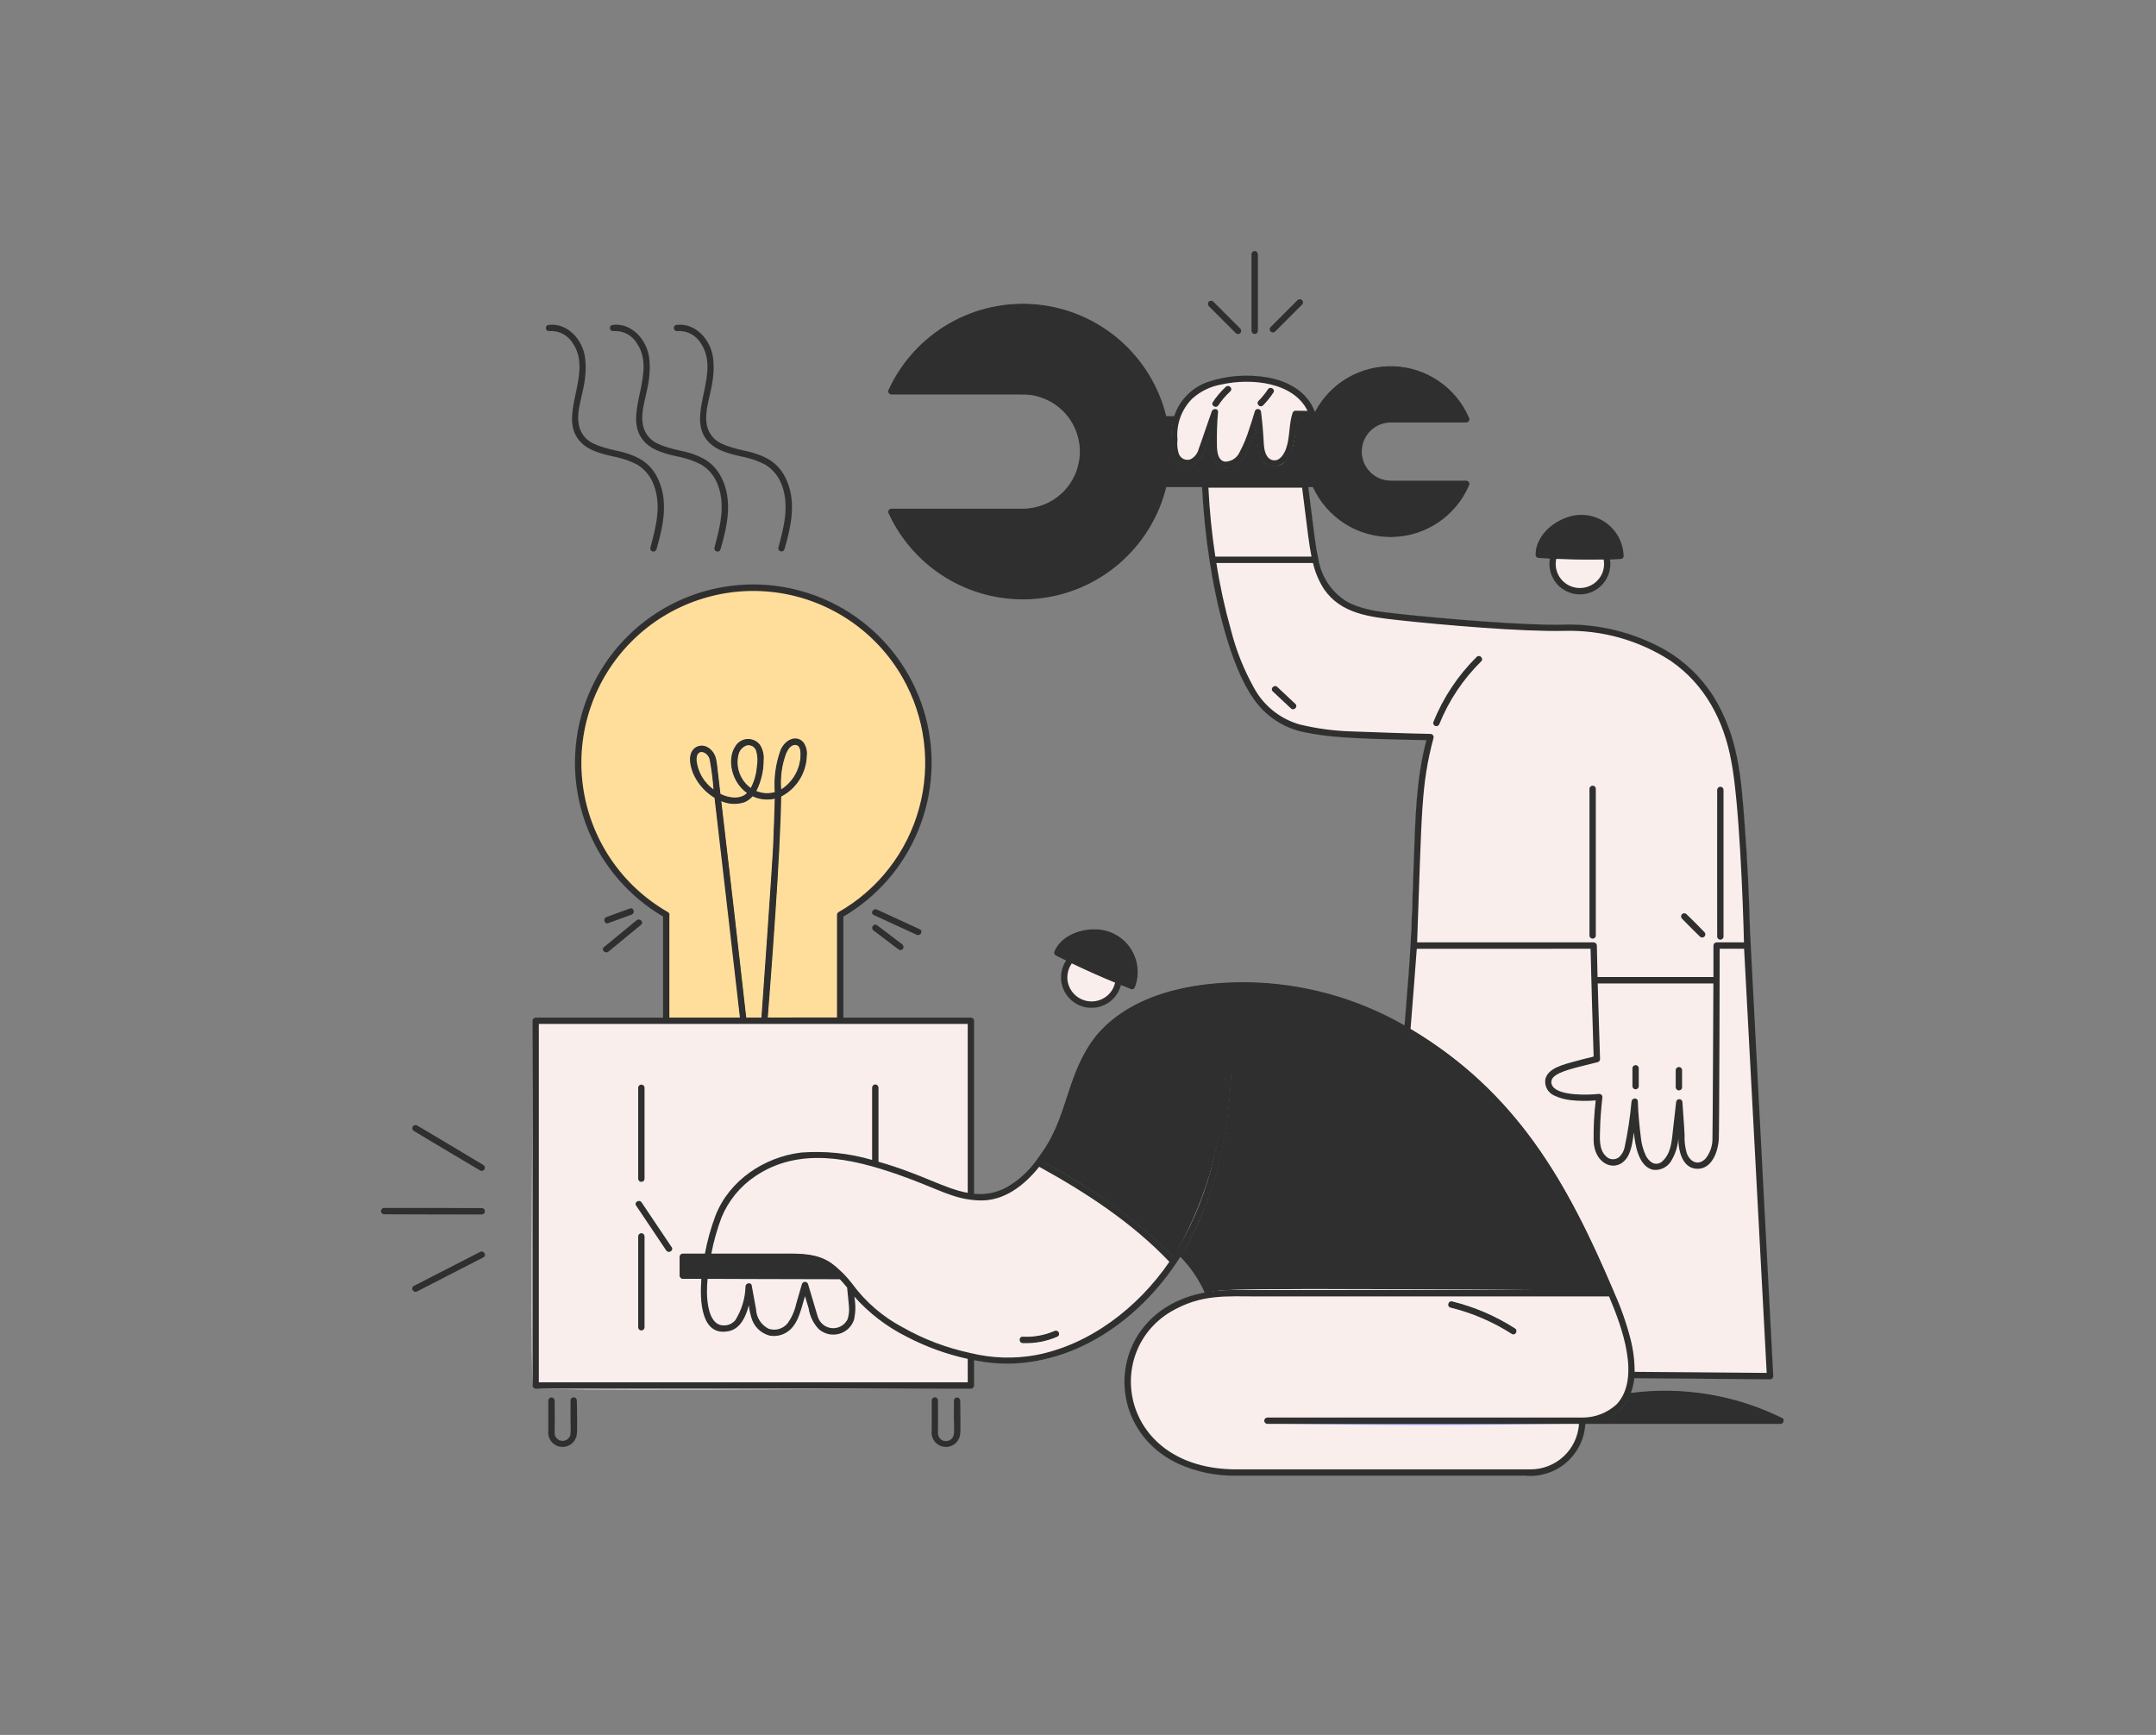 <?xml version="1.0" encoding="utf-8"?>
<svg xmlns="http://www.w3.org/2000/svg" fill="none" height="100%" overflow="visible" preserveAspectRatio="none" style="display: block;" viewBox="0 0 210 169" width="100%">
<rect x="0" y="0" width="210" height="169" fill="#808080" stroke="none"/>
<g id="IL/Property management">
<g id="Group 1000006385">
<g id="Group 1000006316">
<g id="Group">
<path d="M62.413 90.049C61.483 90.814 59.362 92.559 59.231 92.668C58.97 92.883 58.594 92.51 58.857 92.294L62.039 89.675C62.3 89.461 62.676 89.832 62.413 90.049Z" fill="#2F2F30" id="Vector"/>
<path d="M61.505 89.052L59.225 89.881C58.905 89.999 58.767 89.488 59.081 89.372L61.361 88.542C61.684 88.425 61.822 88.936 61.505 89.052Z" fill="#2F2F30" id="Vector_2"/>
<path d="M85.39 90.156L87.835 92.01C88.102 92.212 87.839 92.671 87.568 92.466L85.123 90.612C84.856 90.409 85.119 89.95 85.39 90.156Z" fill="#2F2F30" id="Vector_3"/>
<path d="M85.389 88.639L89.571 90.563C89.879 90.707 89.611 91.16 89.304 91.019L85.123 89.095C84.814 88.953 85.082 88.497 85.389 88.639Z" fill="#2F2F30" id="Vector_4"/>
<path d="M76.522 73.391C76.697 73.009 76.987 72.503 77.475 72.521C77.898 72.537 78.009 73.016 78.017 73.36C78.035 74.084 77.862 74.799 77.515 75.435C77.168 76.071 76.66 76.604 76.042 76.981C75.936 75.764 76.1 74.538 76.522 73.391Z" fill="#FFDE9C" id="Vector_5"/>
<path d="M71.878 73.529C71.923 73.307 72.025 73.101 72.175 72.932C72.325 72.763 72.517 72.636 72.732 72.565C72.933 72.521 73.144 72.554 73.321 72.658C73.499 72.762 73.632 72.928 73.693 73.125C73.84 73.615 73.867 74.133 73.771 74.635C73.723 75.404 73.507 76.152 73.139 76.829C72.624 76.467 72.228 75.96 72.004 75.372C71.779 74.784 71.735 74.142 71.878 73.529Z" fill="#FFDE9C" id="Vector_6"/>
<path d="M67.797 74.055C67.77 72.688 69.044 73.202 69.178 74.026C69.356 75.012 69.482 76.006 69.556 77.005C69.069 76.667 68.66 76.229 68.356 75.721C68.053 75.212 67.862 74.644 67.797 74.055Z" fill="#FFDE9C" id="Vector_7"/>
<path d="M70.206 77.972C70.917 78.301 71.725 78.353 72.472 78.116C72.793 77.989 73.077 77.782 73.296 77.516C73.986 77.85 74.771 77.931 75.515 77.748C75.443 83.239 74.52 95.28 74.21 99.175H72.648C72.247 95.457 71.656 89.863 70.206 77.972Z" fill="#FFDE9C" id="Vector_8"/>
<path d="M57.478 67.435C58.565 64.922 60.231 62.702 62.341 60.958C64.451 59.214 66.945 57.994 69.618 57.4C72.29 56.806 75.065 56.854 77.716 57.54C80.366 58.226 82.816 59.53 84.865 61.347C86.914 63.163 88.503 65.439 89.502 67.988C90.501 70.537 90.881 73.286 90.611 76.011C90.342 78.735 89.431 81.357 87.952 83.661C86.473 85.965 84.469 87.886 82.104 89.266V99.17H74.739C74.745 99.098 76.012 82.247 76.047 77.572C76.784 77.193 77.406 76.623 77.846 75.92C78.286 75.218 78.528 74.409 78.547 73.581C78.597 73.133 78.475 72.682 78.206 72.32C77.498 71.576 76.423 72.156 76.037 73.192C75.596 74.48 75.418 75.844 75.515 77.202C74.887 77.395 74.211 77.353 73.612 77.082C74.09 76.146 74.339 75.11 74.339 74.058C74.391 73.535 74.264 73.009 73.979 72.567C73.836 72.387 73.65 72.245 73.439 72.153C73.228 72.061 72.997 72.022 72.768 72.04C72.538 72.058 72.317 72.133 72.122 72.256C71.928 72.38 71.767 72.549 71.653 72.75C70.872 73.917 71.238 76.142 72.828 77.249C72.149 77.973 70.938 77.789 70.134 77.367C69.738 74.054 69.82 74.557 69.724 74.023C69.546 73.037 68.582 72.329 67.746 72.866C66.936 73.457 67.293 74.798 67.654 75.537C68.094 76.432 68.783 77.181 69.639 77.694C69.768 78.772 71.998 98.015 72.123 99.173H64.629V89.257C60.976 87.122 58.232 83.723 56.914 79.703C55.597 75.682 55.797 71.318 57.478 67.435Z" fill="#FFDE9C" id="Vector_9"/>
<path d="M69.637 77.69C68.781 77.178 68.091 76.429 67.652 75.533C67.292 74.795 66.933 73.453 67.744 72.862C68.58 72.325 69.541 73.034 69.722 74.019C69.83 74.618 69.809 74.667 70.132 77.363C70.945 77.791 72.145 77.969 72.826 77.245C71.244 76.142 70.868 73.916 71.651 72.746C71.764 72.546 71.925 72.376 72.12 72.253C72.314 72.129 72.536 72.055 72.765 72.037C72.995 72.019 73.226 72.057 73.437 72.149C73.648 72.241 73.834 72.383 73.977 72.563C74.262 73.006 74.389 73.531 74.337 74.055C74.337 75.106 74.088 76.143 73.609 77.079C74.208 77.349 74.885 77.392 75.513 77.198C75.413 75.841 75.59 74.478 76.034 73.192C76.42 72.155 77.495 71.576 78.203 72.32C78.472 72.682 78.594 73.133 78.543 73.581C78.524 74.409 78.282 75.218 77.842 75.92C77.402 76.622 76.781 77.193 76.043 77.572C76.035 78.731 75.72 85.374 75.684 85.975C75.519 88.671 74.872 97.466 74.737 99.17H74.208C74.312 97.865 75.275 83.992 75.34 82.644C75.394 81.484 75.506 78.219 75.512 77.746C74.768 77.93 73.984 77.848 73.294 77.515C73.074 77.781 72.791 77.987 72.47 78.114C71.723 78.351 70.915 78.3 70.204 77.971C70.474 80.187 72.648 99.168 72.648 99.168H72.12C70.588 84.885 70.28 83.084 69.637 77.69ZM78.021 73.357C78.013 73.013 77.902 72.534 77.479 72.518C76.991 72.5 76.701 73.006 76.526 73.388C76.106 74.535 75.942 75.761 76.046 76.978C76.664 76.601 77.172 76.068 77.519 75.432C77.865 74.797 78.038 74.081 78.021 73.357ZM73.771 74.633C73.868 74.131 73.841 73.613 73.694 73.124C73.632 72.927 73.5 72.76 73.322 72.656C73.144 72.553 72.934 72.52 72.732 72.563C72.518 72.635 72.326 72.761 72.176 72.931C72.026 73.1 71.923 73.306 71.879 73.528C71.736 74.14 71.78 74.782 72.005 75.37C72.229 75.957 72.624 76.464 73.139 76.826C73.508 76.15 73.724 75.402 73.771 74.633ZM69.178 74.027C69.041 73.183 67.771 72.7 67.798 74.055C67.863 74.643 68.054 75.211 68.357 75.719C68.661 76.228 69.07 76.666 69.556 77.003C69.482 76.005 69.356 75.011 69.178 74.027Z" fill="#2F2F30" id="Vector_10"/>
<path d="M103.906 93.548C105.817 94.483 107.378 95.173 109.155 95.891C109.056 96.31 108.866 96.702 108.598 97.04C108.331 97.377 107.992 97.651 107.606 97.842C107.22 98.033 106.796 98.136 106.366 98.145C105.935 98.154 105.508 98.067 105.115 97.892C104.722 97.716 104.372 97.456 104.091 97.13C103.81 96.803 103.604 96.419 103.489 96.004C103.373 95.59 103.351 95.154 103.423 94.73C103.495 94.305 103.66 93.902 103.906 93.548Z" fill="#F9EEEB" id="Vector_11"/>
<path d="M70.213 43.228C71.975 44.043 72.891 43.789 74.624 44.656C75.406 45.062 76.04 45.705 76.433 46.494C77.576 48.712 77.024 51.236 76.361 53.498C76.342 53.565 76.297 53.622 76.236 53.657C76.175 53.691 76.102 53.699 76.035 53.68C75.967 53.661 75.91 53.616 75.876 53.555C75.842 53.494 75.833 53.421 75.852 53.354C76.356 51.356 76.937 49.218 76.178 47.205C75.878 46.396 75.322 45.708 74.596 45.243C73.934 44.895 73.227 44.64 72.495 44.486C71.12 44.178 69.524 43.866 68.701 42.588C67.095 40.092 70.242 36.273 68.297 33.422C68.063 33.029 67.726 32.709 67.322 32.495C66.918 32.281 66.463 32.182 66.007 32.208C65.675 32.255 65.531 31.745 65.867 31.699C67.737 31.439 69.208 33.169 69.414 34.881C69.748 37.647 68.43 39.518 68.807 41.429C68.883 41.818 69.05 42.184 69.295 42.496C69.539 42.809 69.853 43.06 70.213 43.228Z" fill="#99A0FF" id="Vector_12"/>
<path d="M52.176 99.17H94.57C94.639 99.171 94.706 99.199 94.755 99.248C94.804 99.297 94.832 99.364 94.833 99.433V116.321C92.355 116.091 90.232 114.541 85.521 113.2V105.947C85.518 105.88 85.488 105.816 85.439 105.769C85.39 105.722 85.325 105.696 85.257 105.696C85.189 105.696 85.124 105.722 85.075 105.769C85.026 105.816 84.996 105.88 84.993 105.947V113.051C82.731 112.386 80.368 112.137 78.018 112.316C76.215 112.497 74.493 113.161 73.034 114.237C71.576 115.313 70.433 116.762 69.728 118.432C69.271 119.639 68.925 120.886 68.695 122.156H66.506C66.436 122.157 66.37 122.186 66.32 122.235C66.271 122.284 66.243 122.351 66.242 122.42V124.263C66.243 124.333 66.271 124.399 66.32 124.449C66.369 124.498 66.436 124.527 66.506 124.528C67.125 124.532 67.743 124.528 68.361 124.528C68.201 126.545 68.261 130.199 70.994 129.621C72.159 129.374 72.666 128.095 72.942 126.932C73.004 127.386 73.094 127.836 73.212 128.279C73.321 128.705 73.541 129.095 73.851 129.408C74.16 129.721 74.548 129.946 74.973 130.06C75.382 130.131 75.802 130.092 76.191 129.946C76.579 129.8 76.921 129.553 77.182 129.229C77.766 128.51 77.988 127.545 78.404 126.101C78.538 126.545 78.672 126.99 78.803 127.435C78.912 128.18 79.246 128.874 79.761 129.423C81.123 130.558 83.599 129.913 83.23 127.05C83.211 126.754 83.179 126.46 83.146 126.165C84.606 127.825 86.373 129.189 88.349 130.181C90.389 131.239 92.571 131.999 94.827 132.438V134.962C94.826 135.031 94.798 135.098 94.749 135.148C94.699 135.197 94.632 135.225 94.562 135.225C50.702 135.534 52.136 135.273 51.985 135.147C51.863 134.985 51.634 137.677 51.907 99.433C51.907 99.398 51.914 99.363 51.928 99.331C51.942 99.299 51.962 99.27 51.987 99.245C52.012 99.221 52.041 99.202 52.074 99.189C52.106 99.176 52.141 99.169 52.176 99.17ZM62.207 105.947V114.829C62.211 114.897 62.24 114.961 62.289 115.008C62.339 115.054 62.404 115.08 62.472 115.08C62.539 115.08 62.605 115.054 62.654 115.008C62.703 114.961 62.732 114.897 62.736 114.829V105.947C62.732 105.88 62.703 105.816 62.654 105.769C62.605 105.722 62.539 105.696 62.472 105.696C62.404 105.696 62.339 105.722 62.289 105.769C62.24 105.816 62.211 105.88 62.207 105.947ZM65.388 121.517L62.454 117.148C62.265 116.867 61.807 117.132 61.998 117.414L64.931 121.784C65.12 122.065 65.578 121.8 65.388 121.517ZM62.207 120.424V129.306C62.211 129.374 62.24 129.438 62.289 129.484C62.339 129.531 62.404 129.557 62.472 129.557C62.539 129.557 62.605 129.531 62.654 129.484C62.703 129.438 62.732 129.374 62.736 129.306V120.424C62.732 120.356 62.703 120.293 62.654 120.246C62.605 120.199 62.539 120.173 62.472 120.173C62.404 120.173 62.339 120.199 62.289 120.246C62.24 120.293 62.211 120.356 62.207 120.424Z" fill="#F9EEEB" id="Vector_13"/>
<path d="M84.992 105.947C84.996 105.88 85.025 105.816 85.074 105.769C85.123 105.723 85.189 105.697 85.256 105.697C85.324 105.697 85.389 105.723 85.438 105.769C85.488 105.816 85.517 105.88 85.52 105.947V113.2C85.345 113.151 85.169 113.099 84.992 113.051V105.947Z" fill="#FFDE9C" id="Vector_14"/>
<path d="M63.989 43.227C65.75 44.042 66.668 43.79 68.4 44.656C69.182 45.061 69.816 45.705 70.209 46.493C71.352 48.712 70.799 51.235 70.14 53.497C70.121 53.565 70.076 53.622 70.015 53.657C69.954 53.691 69.881 53.7 69.814 53.68C69.746 53.661 69.689 53.616 69.654 53.555C69.62 53.494 69.612 53.421 69.631 53.354C70.134 51.356 70.716 49.218 69.957 47.204C69.657 46.396 69.102 45.708 68.375 45.243C67.713 44.892 67.005 44.635 66.272 44.479C64.898 44.172 63.302 43.859 62.478 42.581C60.873 40.086 64.019 36.264 62.075 33.415C61.841 33.023 61.503 32.702 61.1 32.488C60.696 32.274 60.241 32.175 59.785 32.201C59.452 32.248 59.308 31.739 59.641 31.692C61.511 31.432 62.982 33.163 63.189 34.874C63.523 37.641 62.204 39.511 62.582 41.422C62.657 41.813 62.824 42.18 63.069 42.494C63.313 42.807 63.629 43.059 63.989 43.227Z" fill="#99A0FF" id="Vector_15"/>
<path d="M57.747 43.227C59.512 44.044 60.423 43.788 62.158 44.656C62.94 45.061 63.574 45.705 63.967 46.493C65.11 48.712 64.559 51.235 63.898 53.497C63.88 53.565 63.834 53.622 63.773 53.657C63.712 53.691 63.639 53.7 63.572 53.68C63.504 53.661 63.447 53.616 63.413 53.555C63.378 53.494 63.37 53.421 63.389 53.354C63.892 51.356 64.474 49.218 63.715 47.205C63.415 46.396 62.86 45.708 62.133 45.243C61.471 44.892 60.763 44.635 60.03 44.479C58.656 44.172 57.06 43.859 56.237 42.581C54.631 40.085 57.777 36.266 55.833 33.415C55.599 33.023 55.261 32.702 54.858 32.488C54.454 32.274 53.999 32.175 53.543 32.201C53.21 32.248 53.066 31.739 53.399 31.692C55.269 31.432 56.74 33.162 56.947 34.874C57.281 37.641 55.963 39.512 56.34 41.422C56.416 41.813 56.582 42.18 56.827 42.494C57.071 42.807 57.387 43.059 57.747 43.227Z" fill="#99A0FF" id="Vector_16"/>
<path d="M137.447 92.108C137.448 92.178 137.477 92.245 137.526 92.294C137.575 92.343 137.642 92.371 137.712 92.372H154.969C154.969 92.372 155.21 101.365 155.269 102.956C154.656 103.1 154.047 103.253 153.439 103.423C152.602 103.585 151.803 103.902 151.082 104.357C151.075 104.365 151.067 104.374 151.06 104.383L151.029 104.398C150.852 104.549 150.716 104.742 150.636 104.961C150.555 105.179 150.533 105.414 150.571 105.644C150.608 105.873 150.705 106.089 150.851 106.27C150.997 106.451 151.188 106.591 151.405 106.676C151.92 106.916 152.471 107.068 153.037 107.126C153.847 107.207 154.664 107.213 155.476 107.145C155.321 108.45 155.25 109.763 155.266 111.077C155.297 113.265 157.151 114.107 158.202 113.038C158.838 112.39 158.928 111.368 159.074 110.521C159.253 109.473 159.041 110.018 159.399 111.692C159.964 114.336 161.855 114.535 162.839 112.897C163.252 112.084 163.478 111.189 163.503 110.276C163.512 110.527 163.521 110.78 163.522 111.029C163.522 112.137 163.944 113.811 165.341 113.815C166.738 113.819 167.291 112.142 167.373 111.011C167.394 110.728 167.373 112.25 167.462 92.373H170.183C170.253 92.372 170.32 92.344 170.369 92.295C170.419 92.245 170.447 92.179 170.448 92.109C170.467 92.949 172.677 134.033 172.677 134.053C172.677 134.123 172.649 134.19 172.6 134.24C172.55 134.29 172.483 134.318 172.413 134.318C172.074 134.318 159.278 134.207 159.144 134.207C159.468 130.853 157.593 126.808 156.316 123.896C151.827 113.659 146.576 105.483 136.844 99.959C137.124 96.504 137.444 92.204 137.447 92.108Z" fill="#F9EEEB" id="Vector_17"/>
<path d="M102.76 92.668C103.394 91.23 105.133 90.555 106.62 90.574C107.288 90.564 107.948 90.718 108.542 91.022C109.137 91.326 109.648 91.77 110.031 92.317C110.415 92.864 110.658 93.496 110.741 94.159C110.824 94.821 110.744 95.494 110.507 96.118C110.432 96.269 110.338 96.373 110.182 96.302C107.723 95.351 105.056 94.152 102.855 93.029C102.796 92.993 102.753 92.935 102.735 92.868C102.717 92.8 102.726 92.729 102.76 92.668Z" fill="#2F2F30" id="Vector_18"/>
<path d="M101.824 111.859C104.596 107.589 103.982 102.475 108.933 98.949C112.476 96.425 117.125 95.686 121.381 95.726C131.989 95.826 141.422 101.407 147.957 109.415C151.95 114.31 154.677 120.015 157.16 125.849C157.176 125.927 157.139 125.719 156.932 125.718C117.179 125.412 119.171 125.621 117.409 125.941C116.821 124.602 115.99 123.383 114.958 122.346C114.824 122.562 114.69 122.778 114.55 122.986L114.538 122.999C114.562 122.949 114.571 122.893 114.563 122.838C114.554 122.783 114.529 122.732 114.491 122.692C110.692 118.87 106.324 115.66 101.541 113.177C101.455 113.131 101.37 113.082 101.284 113.033C101.234 113.005 101.175 112.993 101.118 113C101.06 113.008 101.006 113.034 100.964 113.074C100.86 113.204 101.32 112.634 101.824 111.859ZM115.143 122.054C117.547 118.167 119.516 112.437 119.894 104.845C119.911 104.505 119.382 104.507 119.366 104.845C119.194 110.787 117.588 116.6 114.686 121.788C114.654 121.848 114.647 121.918 114.665 121.984C114.684 122.05 114.727 122.106 114.787 122.141C114.846 122.175 114.916 122.185 114.982 122.169C115.049 122.153 115.106 122.112 115.143 122.054Z" fill="#2F2F30" id="Vector_19"/>
<path d="M119.366 104.845C119.383 104.507 119.911 104.505 119.895 104.845C119.516 112.438 117.548 118.165 115.143 122.054C115.107 122.112 115.049 122.153 114.982 122.169C114.916 122.185 114.846 122.175 114.787 122.14C114.728 122.106 114.684 122.05 114.666 121.984C114.647 121.918 114.655 121.848 114.687 121.788C117.588 116.599 119.194 110.787 119.366 104.845Z" fill="#C0C195" id="Vector_20"/>
<path d="M40.596 109.67C41.33 110.086 46.797 113.365 47.062 113.527C47.12 113.564 47.161 113.622 47.177 113.688C47.193 113.755 47.183 113.825 47.149 113.884C47.114 113.943 47.058 113.986 46.992 114.005C46.926 114.024 46.856 114.016 46.796 113.984C46.062 113.567 40.594 110.289 40.33 110.126C40.272 110.09 40.231 110.032 40.215 109.965C40.199 109.899 40.209 109.829 40.243 109.77C40.278 109.711 40.334 109.667 40.4 109.649C40.465 109.63 40.536 109.638 40.596 109.67Z" fill="#2F2F30" id="Vector_21"/>
<path d="M37.416 117.713C38.495 117.695 46.939 117.727 46.939 117.727C47.007 117.731 47.071 117.76 47.117 117.809C47.164 117.858 47.19 117.923 47.19 117.991C47.19 118.059 47.164 118.124 47.117 118.173C47.071 118.223 47.007 118.252 46.939 118.255C46.939 118.255 37.808 118.248 37.416 118.241C37.349 118.238 37.285 118.208 37.238 118.159C37.192 118.11 37.166 118.045 37.166 117.977C37.166 117.909 37.192 117.844 37.238 117.795C37.285 117.746 37.349 117.716 37.416 117.713Z" fill="#2F2F30" id="Vector_22"/>
<path d="M40.33 125.305L46.796 121.984C47.098 121.829 47.365 122.285 47.062 122.44L40.596 125.761C40.294 125.918 40.026 125.462 40.33 125.305Z" fill="#2F2F30" id="Vector_23"/>
<path d="M68.364 124.53C68.536 124.53 77.829 124.566 81.821 124.567C82.094 124.86 82.463 125.286 82.612 125.466C82.822 125.72 83.173 125.376 83 125.118C82.958 125.029 82.29 124.289 82.127 124.116C80.094 121.948 78.548 122.185 75.594 122.156H68.697C68.928 120.886 69.274 119.639 69.731 118.431C70.436 116.762 71.578 115.313 73.037 114.237C74.496 113.16 76.217 112.497 78.021 112.315C79.306 112.179 80.603 112.213 81.879 112.415C90.253 113.664 93.886 117.971 98.005 115.727C99.159 115.063 100.162 114.165 100.95 113.091C100.989 113.044 101.045 113.012 101.106 113.001C101.167 112.991 101.23 113.002 101.283 113.034C106.224 115.814 110.51 118.485 114.487 122.692C114.526 122.734 114.551 122.788 114.558 122.845C114.566 122.902 114.555 122.961 114.528 123.012C111.625 127.355 107.162 131.011 101.991 132.334C97.493 133.484 92.54 132.312 88.352 130.181C86.376 129.189 84.609 127.826 83.149 126.165C83.309 126.956 83.304 127.77 83.135 128.558C83.023 128.885 82.832 129.178 82.578 129.412C82.325 129.646 82.017 129.813 81.683 129.899C81.349 129.985 80.999 129.986 80.664 129.904C80.329 129.821 80.02 129.656 79.764 129.425C79.249 128.876 78.915 128.182 78.806 127.437C78.675 126.992 78.541 126.547 78.407 126.103C78.004 127.489 77.76 128.524 77.185 129.231C76.924 129.554 76.582 129.802 76.194 129.948C75.805 130.094 75.385 130.133 74.976 130.062C74.551 129.948 74.163 129.723 73.854 129.41C73.544 129.097 73.324 128.707 73.215 128.281C72.825 126.785 73.043 126.637 72.843 127.336C72.571 128.291 72.067 129.396 70.997 129.622C68.264 130.201 68.203 126.547 68.364 124.53ZM99.615 130.785C100.772 130.834 101.924 130.618 102.985 130.155C103.296 130.019 103.028 129.566 102.718 129.699C101.74 130.118 100.678 130.309 99.615 130.257C99.275 130.244 99.276 130.773 99.615 130.788V130.785Z" fill="#F9EEEB" id="Vector_24"/>
<path d="M62.207 114.829V105.947C62.211 105.88 62.24 105.816 62.289 105.769C62.339 105.723 62.404 105.697 62.471 105.697C62.539 105.697 62.605 105.723 62.654 105.769C62.703 105.816 62.732 105.88 62.736 105.947V114.829C62.732 114.897 62.703 114.961 62.654 115.008C62.605 115.054 62.539 115.08 62.471 115.08C62.404 115.08 62.339 115.054 62.289 115.008C62.24 114.961 62.211 114.897 62.207 114.829Z" fill="#FFDE9C" id="Vector_25"/>
<path d="M81.94 124.567C81.992 124.566 82.042 124.549 82.084 124.52C82.127 124.491 82.16 124.45 82.18 124.402C82.199 124.355 82.205 124.302 82.196 124.252C82.186 124.201 82.163 124.154 82.127 124.116C82.31 124.309 82.961 125.038 82.999 125.119C83.173 125.376 82.822 125.72 82.612 125.466C82.44 125.259 82.085 124.85 81.821 124.567C81.861 124.567 81.901 124.568 81.94 124.567Z" fill="#2F2F30" id="Vector_26"/>
<path d="M66.509 122.156H75.594C78.549 122.185 80.096 121.949 82.128 124.116C82.163 124.154 82.187 124.201 82.196 124.252C82.206 124.302 82.2 124.355 82.18 124.402C82.16 124.45 82.127 124.491 82.085 124.52C82.042 124.549 81.992 124.566 81.941 124.567C81.901 124.567 67.129 124.532 66.509 124.528C66.439 124.527 66.373 124.498 66.323 124.449C66.274 124.399 66.246 124.333 66.245 124.263V122.42C66.246 122.351 66.274 122.284 66.324 122.235C66.373 122.186 66.439 122.157 66.509 122.156Z" fill="#2F2F30" id="Vector_27"/>
<path d="M99.615 130.26C100.679 130.312 101.74 130.121 102.718 129.702C103.028 129.569 103.294 130.023 102.985 130.158C101.924 130.622 100.772 130.837 99.615 130.788C99.276 130.773 99.275 130.244 99.615 130.26Z" fill="#2F2F30" id="Vector_28"/>
<path d="M62.454 117.148L65.388 121.517C65.577 121.801 65.12 122.065 64.931 121.784L61.997 117.414C61.807 117.132 62.265 116.867 62.454 117.148Z" fill="#FFDE9C" id="Vector_29"/>
<path d="M118.082 54.788C118.197 54.788 119.003 54.798 128.124 54.795C128.164 54.794 128.204 54.784 128.24 54.766C128.276 54.748 128.308 54.722 128.333 54.69C128.357 54.657 128.374 54.62 128.382 54.58C128.39 54.541 128.389 54.499 128.379 54.46C128.518 55.307 128.835 56.114 129.309 56.829C129.783 57.544 130.402 58.151 131.127 58.609C132.631 59.458 134.416 59.634 136.099 59.82C140.96 60.358 149.035 60.991 152.133 60.885C157.531 60.7 163.702 62.846 166.828 67.8C169.264 71.661 169.553 75.811 169.903 80.409C170.262 85.1 170.445 90.881 170.451 92.107C170.45 92.177 170.422 92.244 170.373 92.294C170.323 92.343 170.256 92.371 170.186 92.372H167.465V95.484C167.464 95.414 167.436 95.348 167.387 95.298C167.338 95.249 167.271 95.221 167.201 95.22H155.304C155.234 95.221 155.167 95.249 155.118 95.298C155.068 95.347 155.04 95.414 155.039 95.484C155.013 94.447 154.971 92.372 154.971 92.372H137.715C137.645 92.372 137.578 92.344 137.528 92.294C137.479 92.245 137.451 92.178 137.45 92.108C137.486 89.38 137.652 86.655 137.752 83.929C137.913 79.593 137.968 75.903 138.994 72.056C136.758 72.012 134.524 71.926 132.29 71.852C130.521 71.809 128.759 71.617 127.023 71.276C126.03 71.082 125.086 70.693 124.244 70.133C123.402 69.572 122.68 68.85 122.118 68.009C119.836 64.763 118.435 58.507 117.855 54.601C117.86 54.656 117.887 54.706 117.93 54.742C117.972 54.777 118.027 54.793 118.082 54.788ZM124.006 67.324L125.767 68.978C126.015 69.21 126.389 68.837 126.141 68.604L124.38 66.95C124.132 66.717 123.757 67.09 124.006 67.324ZM143.865 64.021C142.043 65.823 140.609 67.98 139.653 70.357C139.525 70.674 140.037 70.81 140.162 70.501C141.09 68.21 142.478 66.132 144.239 64.397C144.481 64.155 144.107 63.782 143.865 64.021ZM155.392 91.137V76.828C155.389 76.76 155.359 76.697 155.31 76.65C155.261 76.603 155.196 76.577 155.128 76.577C155.06 76.577 154.995 76.603 154.946 76.65C154.897 76.697 154.867 76.76 154.864 76.828V91.137C154.867 91.204 154.897 91.268 154.946 91.315C154.995 91.361 155.06 91.387 155.128 91.387C155.196 91.387 155.261 91.361 155.31 91.315C155.359 91.268 155.389 91.204 155.392 91.137ZM167.304 91.247C167.307 91.314 167.336 91.378 167.386 91.425C167.435 91.471 167.5 91.497 167.568 91.497C167.636 91.497 167.701 91.471 167.75 91.425C167.799 91.378 167.829 91.314 167.832 91.247V76.938C167.829 76.87 167.799 76.806 167.75 76.76C167.701 76.713 167.636 76.687 167.568 76.687C167.5 76.687 167.435 76.713 167.386 76.76C167.336 76.806 167.307 76.87 167.304 76.938C167.255 79.754 167.24 87.56 167.304 91.247ZM165.994 90.84C165.418 90.242 164.831 89.655 164.232 89.078C164.182 89.032 164.115 89.007 164.047 89.008C163.979 89.009 163.914 89.037 163.865 89.085C163.817 89.134 163.789 89.199 163.788 89.267C163.787 89.335 163.812 89.402 163.858 89.452C164.433 90.049 165.02 90.636 165.62 91.213C165.67 91.258 165.736 91.281 165.803 91.279C165.87 91.278 165.935 91.25 165.982 91.202C166.03 91.155 166.058 91.091 166.06 91.023C166.062 90.956 166.038 90.89 165.994 90.84Z" fill="#F9EEEB" id="Vector_30"/>
<path d="M150.574 105.106C150.647 104.815 150.82 104.558 151.063 104.382C151.07 104.373 151.077 104.365 151.085 104.357C151.806 103.902 152.605 103.585 153.442 103.422C154.048 103.252 154.659 103.099 155.272 102.955C155.211 101.365 155.045 96.383 155.039 95.483C155.04 95.413 155.068 95.346 155.117 95.297C155.167 95.247 155.234 95.22 155.304 95.219H167.202C167.271 95.22 167.338 95.249 167.387 95.298C167.436 95.347 167.464 95.414 167.465 95.483C167.465 95.483 167.419 110.431 167.376 111.009C167.294 112.137 166.742 113.813 165.344 113.813C163.946 113.813 163.526 112.135 163.525 111.027C163.525 110.776 163.515 110.524 163.506 110.274C163.481 111.187 163.254 112.082 162.841 112.895C161.856 114.535 159.965 114.333 159.402 111.69C159.042 110.015 159.258 109.473 159.077 110.519C158.933 111.37 158.841 112.388 158.205 113.036C157.148 114.114 155.3 113.257 155.269 111.075C155.253 109.761 155.324 108.448 155.479 107.143C154.667 107.211 153.85 107.205 153.04 107.124C152.474 107.066 151.923 106.914 151.407 106.674C151.112 106.545 150.869 106.32 150.718 106.035C150.566 105.751 150.516 105.423 150.574 105.106ZM159.047 105.815C159.051 105.883 159.08 105.946 159.129 105.993C159.178 106.04 159.244 106.066 159.311 106.066C159.379 106.066 159.444 106.04 159.494 105.993C159.543 105.946 159.572 105.883 159.576 105.815V104.053C159.572 103.986 159.543 103.922 159.494 103.875C159.444 103.829 159.379 103.803 159.311 103.803C159.244 103.803 159.178 103.829 159.129 103.875C159.08 103.922 159.051 103.986 159.047 104.053V105.815ZM163.796 104.237C163.792 104.17 163.763 104.106 163.714 104.059C163.664 104.013 163.599 103.987 163.531 103.987C163.464 103.987 163.398 104.013 163.349 104.059C163.3 104.106 163.271 104.17 163.267 104.237V105.925C163.271 105.993 163.3 106.056 163.349 106.103C163.398 106.15 163.464 106.176 163.531 106.176C163.599 106.176 163.664 106.15 163.714 106.103C163.763 106.056 163.792 105.993 163.796 105.925V104.237Z" fill="#F9EEEB" id="Vector_31"/>
<path d="M127.388 47.396C128.079 52.879 128.117 53.364 128.377 54.46C128.387 54.501 128.388 54.543 128.379 54.583C128.37 54.624 128.352 54.662 128.326 54.694C128.3 54.727 128.266 54.753 128.229 54.77C128.191 54.787 128.15 54.796 128.108 54.795C127.163 54.811 118.106 54.795 118.08 54.788C118.025 54.793 117.971 54.776 117.929 54.741C117.887 54.706 117.861 54.656 117.855 54.601C117.483 52.214 117.239 49.809 117.123 47.396H127.388Z" fill="#F9EEEB" id="Vector_32"/>
<path d="M154.374 138.634C156.366 138.48 158.063 137.631 158.788 135.743C162.107 135.302 165.48 135.511 168.719 136.359C170.385 136.794 172.003 137.398 173.546 138.161C173.575 138.172 173.602 138.19 173.624 138.212C173.645 138.234 173.663 138.26 173.674 138.289C173.685 138.318 173.69 138.349 173.689 138.38C173.688 138.411 173.68 138.441 173.666 138.469C173.654 138.524 173.623 138.573 173.579 138.607C173.535 138.642 173.48 138.66 173.423 138.658C153.469 138.289 154.371 138.706 154.374 138.634Z" fill="#2F2F30" id="Vector_33"/>
<path d="M117.944 125.852C119.393 125.649 116.695 125.406 156.931 125.716C156.988 125.718 157.043 125.738 157.089 125.772C157.134 125.807 157.168 125.855 157.185 125.91C157.84 127.366 158.369 128.876 158.767 130.422C159.542 133.498 159.414 136.922 156.479 138.13C155.807 138.407 155.095 138.577 154.37 138.633C154.338 139.352 154.161 140.058 153.848 140.707C153.536 141.356 153.096 141.935 152.553 142.408C152.011 142.882 151.378 143.241 150.694 143.464C150.009 143.687 149.286 143.768 148.569 143.704H120.394C118.474 143.731 116.57 143.339 114.817 142.553C106.958 138.973 107.88 127.263 117.944 125.852ZM147.543 129.438C145.665 128.235 143.601 127.349 141.435 126.816C141.104 126.735 140.964 127.248 141.291 127.326C143.413 127.847 145.434 128.715 147.274 129.894C147.562 130.079 147.829 129.619 147.543 129.438ZM154.119 138.658C154.186 138.655 154.25 138.625 154.297 138.576C154.344 138.527 154.37 138.462 154.37 138.394C154.37 138.326 154.344 138.261 154.297 138.212C154.25 138.163 154.186 138.133 154.119 138.13H123.436C123.368 138.133 123.304 138.163 123.257 138.212C123.211 138.261 123.185 138.326 123.185 138.394C123.185 138.462 123.211 138.527 123.257 138.576C123.304 138.625 123.368 138.655 123.436 138.658H154.119Z" fill="#F9EEEB" id="Vector_34"/>
<path d="M123.436 138.658C123.368 138.654 123.304 138.625 123.258 138.576C123.211 138.527 123.185 138.462 123.185 138.394C123.185 138.326 123.211 138.261 123.258 138.212C123.304 138.162 123.368 138.133 123.436 138.13H154.119C154.186 138.133 154.25 138.162 154.297 138.212C154.344 138.261 154.37 138.326 154.37 138.394C154.37 138.462 154.344 138.527 154.297 138.576C154.25 138.625 154.186 138.654 154.119 138.658C143.051 138.851 135.425 138.867 123.436 138.658Z" fill="#99A0FF" id="Vector_35"/>
<path d="M91.319 136.42C91.337 137.467 91.327 138.514 91.319 139.56C91.314 139.773 91.393 139.98 91.538 140.136C91.683 140.293 91.883 140.386 92.096 140.397C92.308 140.408 92.517 140.336 92.678 140.195C92.838 140.055 92.937 139.858 92.954 139.645C92.96 139.573 92.954 136.465 92.954 136.42C92.958 136.353 92.987 136.289 93.037 136.242C93.086 136.196 93.151 136.17 93.219 136.17C93.287 136.17 93.352 136.196 93.401 136.242C93.45 136.289 93.479 136.353 93.483 136.42C93.54 139.683 93.497 139.533 93.459 139.836C93.386 140.179 93.183 140.48 92.892 140.676C92.602 140.873 92.247 140.949 91.901 140.889C91.556 140.83 91.247 140.638 91.04 140.356C90.832 140.073 90.743 139.721 90.789 139.373V136.42C90.792 136.35 90.822 136.284 90.873 136.236C90.924 136.188 90.993 136.163 91.063 136.165C91.13 136.166 91.194 136.194 91.242 136.241C91.29 136.289 91.318 136.353 91.319 136.42Z" fill="#FFC9BC" id="Vector_36"/>
<path d="M53.979 136.421C53.997 137.467 53.986 138.514 53.979 139.561C53.974 139.774 54.052 139.98 54.197 140.136C54.342 140.293 54.542 140.386 54.755 140.397C54.968 140.408 55.177 140.336 55.337 140.196C55.497 140.055 55.597 139.858 55.614 139.645C55.619 139.574 55.614 136.465 55.614 136.421C55.617 136.353 55.647 136.289 55.696 136.242C55.745 136.196 55.81 136.17 55.878 136.17C55.946 136.17 56.011 136.196 56.06 136.242C56.109 136.289 56.139 136.353 56.142 136.421C56.2 139.699 56.156 139.54 56.118 139.836C56.045 140.179 55.842 140.48 55.552 140.677C55.261 140.873 54.906 140.949 54.561 140.89C54.215 140.83 53.907 140.638 53.699 140.356C53.492 140.073 53.402 139.721 53.449 139.374V136.421C53.452 136.353 53.482 136.289 53.531 136.242C53.58 136.196 53.645 136.17 53.713 136.17C53.781 136.17 53.846 136.196 53.895 136.242C53.944 136.289 53.974 136.353 53.977 136.421H53.979Z" fill="#FFC9BC" id="Vector_37"/>
<path d="M151.019 54.365C153.164 54.471 154.853 54.485 156.771 54.437C156.843 54.859 156.821 55.293 156.707 55.706C156.593 56.119 156.39 56.502 156.111 56.828C155.833 57.154 155.486 57.415 155.095 57.592C154.705 57.769 154.28 57.858 153.852 57.852C153.423 57.847 153.001 57.747 152.615 57.561C152.229 57.374 151.889 57.105 151.618 56.772C151.348 56.439 151.154 56.051 151.051 55.635C150.947 55.219 150.936 54.785 151.019 54.365Z" fill="#F9EEEB" id="Vector_38"/>
<path d="M152.739 50.411C153.341 50.209 153.983 50.151 154.611 50.242C155.24 50.332 155.838 50.569 156.359 50.932C156.88 51.295 157.309 51.776 157.611 52.334C157.913 52.893 158.08 53.515 158.099 54.15C158.104 54.199 158.092 54.248 158.066 54.29C158.04 54.332 158.001 54.364 157.955 54.382C157.388 54.474 156.813 54.498 156.24 54.454C152.878 54.513 150.704 54.342 149.881 54.31C149.811 54.309 149.745 54.28 149.696 54.231C149.646 54.182 149.618 54.116 149.616 54.046C149.606 52.302 151.174 50.896 152.739 50.411Z" fill="#2F2F30" id="Vector_39"/>
<path d="M62.736 120.424V129.306C62.732 129.374 62.703 129.438 62.654 129.484C62.605 129.531 62.539 129.557 62.471 129.557C62.404 129.557 62.339 129.531 62.289 129.484C62.24 129.438 62.211 129.374 62.207 129.306V120.424C62.211 120.356 62.24 120.293 62.289 120.246C62.339 120.199 62.404 120.173 62.471 120.173C62.539 120.173 62.605 120.199 62.654 120.246C62.703 120.293 62.732 120.356 62.736 120.424Z" fill="#FFDE9C" id="Vector_40"/>
<path d="M86.828 49.591H99.627C101.055 49.589 102.429 49.042 103.468 48.062C104.507 47.081 105.133 45.741 105.218 44.315C105.302 42.889 104.839 41.484 103.924 40.388C103.008 39.291 101.708 38.586 100.29 38.415C99.564 38.343 88.421 38.395 86.823 38.377C86.777 38.376 86.732 38.364 86.692 38.34C86.652 38.317 86.619 38.283 86.596 38.243C86.573 38.203 86.561 38.158 86.561 38.112C86.56 38.066 86.572 38.02 86.594 37.98C87.839 35.276 89.895 33.026 92.476 31.543C95.057 30.059 98.035 29.416 100.998 29.701C103.961 29.986 106.762 31.186 109.013 33.135C111.263 35.084 112.852 37.684 113.558 40.576H114.406C114.235 41.153 114.142 41.75 114.128 42.352C114.099 43.257 113.97 44.375 114.745 45.028C114.89 45.149 115.057 45.241 115.237 45.298C115.417 45.356 115.606 45.377 115.795 45.361C115.983 45.344 116.166 45.291 116.334 45.204C116.501 45.117 116.65 44.998 116.772 44.854C117.022 44.54 117.213 44.184 117.336 43.802C117.467 43.416 117.897 42.197 117.974 41.97C117.936 42.623 117.938 43.278 117.978 43.932C118.164 45.949 120.261 46.066 121.219 44.363C121.714 43.422 122.11 42.433 122.401 41.41C122.56 43.008 122.452 43.655 122.772 44.424C122.881 44.74 123.095 45.009 123.379 45.186C123.662 45.363 123.998 45.437 124.329 45.396C125.142 45.286 125.623 44.471 125.853 43.756C126.187 42.724 126.104 41.629 126.396 40.58C126.877 40.588 127.358 40.603 127.84 40.604C127.875 40.604 127.91 40.597 127.942 40.583C127.974 40.57 128.003 40.55 128.028 40.525C128.052 40.5 128.071 40.47 128.084 40.438C128.097 40.406 128.104 40.371 128.103 40.336C128.104 40.298 128.095 40.261 128.078 40.227C128.792 38.828 129.889 37.661 131.241 36.862C132.594 36.063 134.146 35.666 135.715 35.717C137.285 35.767 138.808 36.263 140.107 37.147C141.405 38.031 142.425 39.266 143.048 40.708C143.07 40.749 143.082 40.795 143.081 40.841C143.081 40.887 143.068 40.933 143.045 40.973C143.022 41.013 142.989 41.047 142.949 41.07C142.909 41.093 142.863 41.106 142.817 41.107C142.817 41.107 136.323 41.117 135.531 41.107C135.151 41.099 134.774 41.166 134.421 41.305C134.067 41.444 133.745 41.651 133.472 41.914C133.199 42.178 132.98 42.493 132.83 42.841C132.679 43.19 132.598 43.564 132.592 43.944C132.587 44.323 132.656 44.7 132.797 45.053C132.937 45.405 133.146 45.727 133.411 45.998C133.676 46.27 133.992 46.487 134.342 46.636C134.691 46.785 135.066 46.863 135.445 46.867H142.817C142.863 46.868 142.908 46.881 142.947 46.905C142.987 46.928 143.02 46.962 143.042 47.002C143.065 47.041 143.078 47.087 143.078 47.133C143.078 47.179 143.067 47.224 143.045 47.264C142.41 48.737 141.36 49.994 140.024 50.881C138.688 51.769 137.123 52.249 135.519 52.263C133.915 52.276 132.342 51.824 130.99 50.959C129.639 50.095 128.568 48.857 127.908 47.395H113.562C112.856 50.288 111.268 52.888 109.018 54.837C106.767 56.786 103.966 57.986 101.003 58.272C98.039 58.557 95.061 57.913 92.48 56.429C89.899 54.946 87.843 52.695 86.599 49.991C86.576 49.951 86.564 49.905 86.564 49.858C86.564 49.812 86.577 49.766 86.6 49.726C86.623 49.686 86.656 49.652 86.696 49.628C86.736 49.605 86.782 49.592 86.828 49.591Z" fill="#2F2F30" id="Vector_41"/>
<path d="M114.127 42.355C114.141 41.753 114.234 41.156 114.405 40.579C114.646 39.815 115.061 39.117 115.619 38.541C116.176 37.965 116.859 37.527 117.614 37.26C119.477 36.635 121.464 36.476 123.403 36.796C125.56 37.156 127.35 38.223 128.095 40.271C128.113 40.339 128.103 40.412 128.068 40.473C128.032 40.534 127.974 40.579 127.906 40.597C127.829 40.617 127.754 40.604 126.396 40.582C126.102 41.641 126.186 42.729 125.852 43.757C125.62 44.472 125.142 45.288 124.329 45.397C123.997 45.438 123.662 45.364 123.378 45.187C123.095 45.01 122.881 44.742 122.772 44.426C122.45 43.652 122.561 43.022 122.401 41.411C122.111 42.434 121.715 43.424 121.219 44.364C120.26 46.069 118.164 45.946 117.977 43.933C117.937 43.28 117.936 42.624 117.973 41.971C117.895 42.197 117.47 43.418 117.335 43.803C117.213 44.185 117.022 44.541 116.772 44.855C116.65 45 116.502 45.12 116.334 45.207C116.166 45.294 115.983 45.347 115.794 45.364C115.606 45.38 115.416 45.359 115.236 45.301C115.056 45.244 114.889 45.151 114.745 45.029C113.969 44.379 114.099 43.259 114.127 42.355ZM118.627 39.464C118.962 38.959 119.357 38.496 119.804 38.087C120.055 37.855 119.679 37.482 119.43 37.713C118.952 38.155 118.53 38.653 118.172 39.197C117.985 39.482 118.441 39.747 118.628 39.464H118.627ZM122.989 39.457C123.364 39.077 123.702 38.662 123.996 38.216C124.184 37.928 123.726 37.667 123.54 37.949C123.27 38.357 122.961 38.736 122.617 39.083C122.376 39.326 122.75 39.7 122.99 39.457H122.989Z" fill="#F9EEEB" id="Vector_42"/>
<path d="M155.392 76.824V91.137C155.389 91.204 155.359 91.268 155.31 91.315C155.261 91.362 155.196 91.388 155.128 91.388C155.06 91.388 154.995 91.362 154.946 91.315C154.897 91.268 154.867 91.204 154.864 91.137V76.828C154.867 76.76 154.897 76.697 154.946 76.65C154.995 76.603 155.06 76.577 155.128 76.577C155.196 76.577 155.261 76.603 155.31 76.65C155.359 76.697 155.389 76.76 155.392 76.828V76.824Z" fill="#F9EEEB" id="Vector_43"/>
<path d="M167.832 76.934V91.247C167.829 91.314 167.799 91.378 167.75 91.425C167.701 91.471 167.636 91.497 167.568 91.497C167.5 91.497 167.435 91.471 167.386 91.425C167.336 91.378 167.307 91.314 167.304 91.247V76.938C167.307 76.87 167.336 76.806 167.386 76.76C167.435 76.713 167.5 76.687 167.568 76.687C167.636 76.687 167.701 76.713 167.75 76.76C167.799 76.806 167.829 76.87 167.832 76.938V76.934Z" fill="#F9EEEB" id="Vector_44"/>
<path d="M165.62 91.213C165.023 90.638 164.436 90.051 163.858 89.452C163.812 89.402 163.787 89.336 163.788 89.267C163.789 89.199 163.817 89.134 163.865 89.086C163.914 89.037 163.979 89.01 164.047 89.008C164.115 89.007 164.182 89.032 164.232 89.078C164.829 89.653 165.416 90.241 165.993 90.84C166.038 90.89 166.062 90.956 166.06 91.023C166.058 91.091 166.03 91.155 165.982 91.203C165.935 91.25 165.87 91.278 165.803 91.28C165.736 91.282 165.67 91.258 165.62 91.213Z" fill="#F9EEEB" id="Vector_45"/>
<path d="M125.768 68.975L124.006 67.321C123.757 67.087 124.132 66.714 124.38 66.947L126.141 68.601C126.389 68.835 126.016 69.208 125.768 68.975Z" fill="#F9EEEB" id="Vector_46"/>
<path d="M143.865 64.02C144.107 63.782 144.481 64.155 144.239 64.394C142.477 66.129 141.09 68.207 140.162 70.498C140.036 70.809 139.525 70.674 139.652 70.354C140.609 67.978 142.043 65.822 143.865 64.02Z" fill="#F9EEEB" id="Vector_47"/>
<path d="M147.274 129.894C145.435 128.715 143.413 127.848 141.292 127.326C140.962 127.245 141.102 126.735 141.436 126.817C143.602 127.349 145.665 128.235 147.544 129.438C147.828 129.619 147.562 130.079 147.274 129.894Z" fill="#99A0FF" id="Vector_48"/>
<path d="M163.796 104.237V105.925C163.792 105.993 163.763 106.056 163.714 106.103C163.664 106.15 163.599 106.176 163.531 106.176C163.464 106.176 163.398 106.15 163.349 106.103C163.3 106.056 163.271 105.993 163.267 105.925V104.237C163.271 104.17 163.3 104.106 163.349 104.059C163.398 104.013 163.464 103.986 163.531 103.986C163.599 103.986 163.664 104.013 163.714 104.059C163.763 104.106 163.792 104.17 163.796 104.237Z" fill="#2F2F30" id="Vector_49"/>
<path d="M159.575 104.053V105.815C159.572 105.883 159.542 105.946 159.493 105.993C159.444 106.04 159.379 106.066 159.311 106.066C159.243 106.066 159.178 106.04 159.129 105.993C159.08 105.946 159.05 105.883 159.047 105.815V104.053C159.05 103.986 159.08 103.922 159.129 103.875C159.178 103.828 159.243 103.802 159.311 103.802C159.379 103.802 159.444 103.828 159.493 103.875C159.542 103.922 159.572 103.986 159.575 104.053Z" fill="#2F2F30" id="Vector_50"/>
<path d="M122.99 39.457C122.75 39.7 122.376 39.326 122.616 39.083C122.96 38.736 123.269 38.357 123.539 37.949C123.725 37.667 124.186 37.931 123.995 38.216C123.701 38.662 123.365 39.077 122.99 39.457Z" fill="#2F2F30" id="Vector_51"/>
<path d="M118.628 39.465C118.442 39.747 117.985 39.483 118.172 39.198C118.53 38.654 118.952 38.156 119.43 37.714C119.68 37.483 120.055 37.858 119.804 38.088C119.358 38.497 118.963 38.959 118.628 39.465Z" fill="#2F2F30" id="Vector_52"/>
<path d="M121.947 32.238V24.752C121.95 24.684 121.98 24.621 122.029 24.574C122.078 24.527 122.143 24.501 122.211 24.501C122.279 24.501 122.344 24.527 122.393 24.574C122.442 24.621 122.472 24.684 122.475 24.752V32.238C122.472 32.306 122.442 32.37 122.393 32.416C122.344 32.463 122.279 32.489 122.211 32.489C122.143 32.489 122.078 32.463 122.029 32.416C121.98 32.37 121.95 32.306 121.947 32.238Z" fill="#2F2F30" id="Vector_53"/>
<path d="M123.786 31.903L126.428 29.261C126.478 29.214 126.544 29.189 126.612 29.191C126.681 29.192 126.746 29.22 126.794 29.268C126.842 29.316 126.87 29.381 126.871 29.45C126.873 29.518 126.848 29.584 126.801 29.634L124.159 32.277C124.108 32.322 124.043 32.345 123.975 32.343C123.908 32.341 123.844 32.313 123.796 32.266C123.749 32.218 123.721 32.154 123.719 32.086C123.717 32.019 123.741 31.953 123.786 31.903Z" fill="#2F2F30" id="Vector_54"/>
<path d="M120.409 32.425L117.768 29.783C117.723 29.732 117.699 29.667 117.701 29.599C117.703 29.532 117.731 29.468 117.778 29.42C117.826 29.372 117.89 29.345 117.957 29.343C118.025 29.34 118.09 29.364 118.141 29.409L120.783 32.051C120.83 32.102 120.855 32.168 120.853 32.236C120.852 32.304 120.824 32.369 120.776 32.418C120.728 32.466 120.662 32.494 120.594 32.495C120.526 32.497 120.46 32.471 120.409 32.425Z" fill="#2F2F30" id="Vector_55"/>
</g>
<g id="Group_2">
<path d="M62.444 90.08L59.261 92.698C58.957 92.949 58.519 92.515 58.825 92.263L62.007 89.644C62.311 89.394 62.751 89.827 62.444 90.08Z" fill="#2F2F30" id="Vector_56"/>
<path d="M59.237 89.924C58.863 90.06 58.703 89.464 59.073 89.33C59.833 89.053 60.593 88.776 61.352 88.499C61.725 88.363 61.886 88.959 61.516 89.094L59.237 89.924Z" fill="#2F2F30" id="Vector_57"/>
<path d="M85.412 90.118L87.856 91.971C87.925 92.014 87.975 92.082 87.995 92.16C88.016 92.239 88.005 92.322 87.966 92.393C87.946 92.428 87.919 92.459 87.887 92.483C87.854 92.508 87.818 92.526 87.778 92.536C87.739 92.546 87.698 92.549 87.658 92.543C87.618 92.537 87.58 92.524 87.545 92.503C86.73 91.886 85.915 91.268 85.1 90.65C85.031 90.607 84.981 90.54 84.96 90.461C84.94 90.383 84.95 90.299 84.989 90.228C85.01 90.193 85.037 90.163 85.069 90.138C85.101 90.113 85.138 90.096 85.177 90.085C85.217 90.075 85.258 90.073 85.298 90.078C85.338 90.084 85.377 90.097 85.412 90.118Z" fill="#2F2F30" id="Vector_58"/>
<path d="M85.412 88.6L89.593 90.525C89.952 90.691 89.64 91.222 89.282 91.056L85.101 89.132C84.741 88.967 85.054 88.436 85.412 88.6Z" fill="#2F2F30" id="Vector_59"/>
<path d="M74.575 45.285C73.916 44.936 73.212 44.68 72.482 44.526C71.094 44.216 69.493 43.897 68.663 42.606C67.053 40.106 70.186 36.267 68.259 33.441C68.03 33.057 67.7 32.743 67.305 32.532C66.91 32.322 66.466 32.224 66.019 32.248C65.94 32.267 65.857 32.255 65.786 32.215C65.715 32.175 65.663 32.109 65.639 32.032C65.628 31.993 65.625 31.952 65.63 31.912C65.635 31.872 65.648 31.833 65.668 31.797C65.688 31.762 65.715 31.731 65.747 31.707C65.779 31.682 65.816 31.663 65.855 31.653C67.749 31.389 69.244 33.126 69.456 34.866C69.792 37.634 68.479 39.518 68.849 41.413C68.925 41.797 69.091 42.157 69.331 42.466C69.572 42.774 69.882 43.022 70.235 43.19C72.046 44.005 72.954 43.771 74.647 44.618C75.436 45.025 76.076 45.674 76.471 46.471C77.63 48.696 77.072 51.234 76.407 53.508C76.382 53.584 76.329 53.646 76.259 53.683C76.189 53.721 76.108 53.73 76.032 53.709C75.956 53.688 75.89 53.638 75.85 53.57C75.809 53.503 75.796 53.422 75.813 53.344C76.346 51.362 76.913 49.219 76.138 47.219C75.845 46.42 75.295 45.74 74.575 45.285Z" fill="#2F2F30" id="Vector_60"/>
<g id="Vector_61">
</g>
<path d="M173.707 138.481C173.693 138.545 173.657 138.603 173.606 138.643C173.554 138.683 173.489 138.704 173.424 138.702H154.415C154.375 139.421 154.191 140.126 153.874 140.772C153.556 141.419 153.111 141.995 152.566 142.466C152.021 142.937 151.386 143.294 150.7 143.514C150.014 143.734 149.29 143.814 148.573 143.749H120.394C118.466 143.779 116.555 143.387 114.795 142.598C106.986 138.971 107.868 127.681 117.342 125.905C116.765 124.61 115.96 123.43 114.964 122.421C114.839 122.618 114.716 122.817 114.586 123.012L114.574 123.024L114.569 123.038C110.298 129.426 102.945 134.019 95.219 132.561C95.105 132.542 94.991 132.517 94.876 132.496V134.966C94.875 135.047 94.842 135.125 94.785 135.182C94.727 135.24 94.65 135.273 94.569 135.274H52.177C52.095 135.272 52.018 135.239 51.961 135.182C51.903 135.124 51.87 135.047 51.868 134.966V99.433C51.869 99.352 51.902 99.274 51.96 99.216C52.017 99.159 52.095 99.126 52.177 99.125H64.582V89.281C61.293 87.351 58.73 84.392 57.289 80.861C55.849 77.329 55.611 73.422 56.612 69.742C57.613 66.061 59.797 62.813 62.828 60.498C65.858 58.182 69.567 56.929 73.381 56.931C77.195 56.933 80.902 58.19 83.93 60.508C86.959 62.826 89.14 66.077 90.138 69.758C91.135 73.439 90.893 77.347 89.449 80.876C88.005 84.406 85.439 87.363 82.148 89.29V99.125H94.569C94.65 99.126 94.728 99.159 94.786 99.217C94.843 99.274 94.876 99.352 94.877 99.433V116.282C95.948 116.401 97.031 116.194 97.983 115.689C99.141 115.04 100.142 114.144 100.915 113.065L100.923 113.057C100.958 113.018 101.001 112.989 101.05 112.971C101.006 112.987 100.967 113.011 100.934 113.043C101.022 112.927 101.41 112.412 101.788 111.835C104.045 108.336 103.98 104.443 106.736 100.93C110.099 96.849 116.029 95.634 121.382 95.681C126.799 95.738 132.11 97.187 136.806 99.888C137.518 91.081 137.391 92.444 137.706 83.931C137.861 79.737 137.909 75.998 138.935 72.102C131.125 71.944 129.43 71.808 127.009 71.321C124.997 70.915 123.226 69.734 122.078 68.033C119.801 64.83 118.404 58.492 117.813 54.615C117.447 52.238 117.203 49.844 117.082 47.442H113.597C112.883 50.338 111.286 52.94 109.028 54.889C106.769 56.837 103.961 58.036 100.992 58.319C98.023 58.601 95.039 57.954 92.454 56.467C89.868 54.979 87.809 52.725 86.561 50.016C86.535 49.969 86.522 49.916 86.522 49.862C86.523 49.809 86.537 49.756 86.564 49.709C86.591 49.663 86.629 49.624 86.675 49.596C86.721 49.569 86.774 49.553 86.827 49.552H99.626C101.044 49.551 102.407 49.009 103.438 48.036C104.47 47.064 105.091 45.734 105.176 44.32C105.26 42.905 104.802 41.511 103.893 40.423C102.985 39.334 101.696 38.633 100.289 38.463C99.781 38.411 100.705 38.426 86.822 38.426C86.769 38.425 86.716 38.41 86.67 38.382C86.623 38.355 86.585 38.316 86.558 38.269C86.531 38.222 86.517 38.17 86.517 38.116C86.517 38.062 86.53 38.009 86.556 37.962C87.804 35.253 89.864 32.999 92.449 31.512C95.034 30.024 98.018 29.377 100.987 29.66C103.957 29.943 106.765 31.141 109.023 33.09C111.281 35.039 112.878 37.641 113.592 40.537H114.368C114.618 39.774 115.039 39.079 115.6 38.504C116.16 37.929 116.844 37.489 117.6 37.219C119.468 36.584 121.464 36.425 123.409 36.756C125.47 37.104 127.337 38.148 128.083 40.127C128.813 38.736 129.921 37.581 131.279 36.793C132.638 36.006 134.192 35.62 135.761 35.678C137.331 35.737 138.851 36.239 140.147 37.126C141.443 38.013 142.462 39.248 143.085 40.689C143.111 40.736 143.124 40.789 143.124 40.843C143.123 40.897 143.109 40.95 143.082 40.996C143.056 41.043 143.017 41.082 142.971 41.109C142.925 41.137 142.873 41.152 142.819 41.153C142.819 41.153 136.325 41.165 135.533 41.153C135.159 41.146 134.788 41.212 134.44 41.348C134.092 41.485 133.775 41.689 133.506 41.948C133.237 42.208 133.022 42.518 132.873 42.861C132.725 43.204 132.645 43.573 132.64 43.946C132.634 44.32 132.702 44.691 132.84 45.038C132.979 45.386 133.184 45.702 133.445 45.97C133.706 46.237 134.017 46.45 134.361 46.597C134.704 46.744 135.074 46.822 135.447 46.826H142.816C142.87 46.827 142.922 46.842 142.968 46.87C143.015 46.897 143.053 46.936 143.08 46.983C143.106 47.029 143.121 47.082 143.121 47.136C143.121 47.189 143.108 47.242 143.082 47.289C142.444 48.767 141.391 50.028 140.051 50.919C138.71 51.811 137.14 52.294 135.53 52.31C133.921 52.326 132.341 51.874 130.983 51.01C129.625 50.146 128.547 48.907 127.88 47.442H127.434C128.126 52.932 128.144 53.26 128.416 54.45C128.551 55.293 128.865 56.096 129.336 56.808C129.807 57.519 130.425 58.121 131.148 58.574C132.644 59.418 134.421 59.593 136.097 59.778C141.036 60.325 149.069 60.947 152.132 60.843C155.649 60.726 159.13 61.578 162.195 63.307C164.083 64.408 165.683 65.941 166.865 67.779C169.332 71.761 169.587 75.689 169.945 80.412C170.208 83.875 170.367 87.345 170.461 90.817C170.473 91.249 172.721 134.031 172.721 134.055C172.72 134.136 172.688 134.214 172.63 134.272C172.572 134.329 172.494 134.362 172.413 134.362L159.183 134.252C159.134 134.743 159.023 135.226 158.853 135.69C163.88 135.033 168.988 135.874 173.539 138.107C173.577 138.117 173.612 138.136 173.642 138.161C173.672 138.187 173.696 138.218 173.712 138.254C173.728 138.29 173.736 138.329 173.735 138.368C173.734 138.407 173.725 138.446 173.707 138.481ZM113.994 127.801C107.336 131.839 109.244 143.109 120.394 143.132H149.07C150.275 143.137 151.435 142.68 152.314 141.856C153.194 141.033 153.724 139.904 153.799 138.702H123.435C123.356 138.698 123.282 138.664 123.227 138.606C123.172 138.549 123.142 138.473 123.142 138.394C123.142 138.314 123.172 138.238 123.227 138.181C123.282 138.124 123.356 138.089 123.435 138.086H154.119C155.369 138.093 156.574 137.624 157.489 136.773C159.782 134.268 158.047 129.392 156.726 126.288H122.716C119.376 126.288 117.014 126.024 113.994 127.801ZM87.912 66.004C86.635 63.769 84.859 61.858 82.723 60.42C80.587 58.982 78.148 58.056 75.596 57.714C73.044 57.372 70.448 57.623 68.009 58.448C65.569 59.272 63.353 60.648 61.532 62.469C59.711 64.289 58.335 66.505 57.509 68.944C56.684 71.383 56.432 73.98 56.774 76.532C57.115 79.084 58.04 81.523 59.478 83.659C60.915 85.796 62.825 87.572 65.061 88.85C65.119 88.881 65.164 88.931 65.189 88.991C65.214 89.052 65.217 89.119 65.198 89.181V99.125H72.071C71.948 97.982 69.644 78.108 69.597 77.718C68.743 77.201 68.055 76.451 67.613 75.555C67.243 74.793 66.886 73.428 67.721 72.823C68.596 72.263 69.59 73.021 69.763 74.006C69.863 74.535 69.826 74.448 70.171 77.331C70.936 77.729 72.112 77.911 72.76 77.25C71.185 76.123 70.823 73.9 71.609 72.72C71.727 72.513 71.893 72.338 72.094 72.211C72.295 72.084 72.524 72.008 72.762 71.99C72.999 71.972 73.237 72.012 73.455 72.108C73.673 72.203 73.864 72.351 74.011 72.537C74.301 72.985 74.431 73.517 74.38 74.047C74.38 75.09 74.136 76.118 73.669 77.051C74.238 77.294 74.873 77.332 75.467 77.159C75.363 75.805 75.542 74.444 75.994 73.162C76.358 72.145 77.478 71.493 78.231 72.282C78.51 72.653 78.637 73.116 78.585 73.576C78.569 74.409 78.329 75.222 77.889 75.93C77.448 76.637 76.825 77.212 76.085 77.594C76.045 82.843 75.066 95.533 74.781 99.12C74.781 99.12 81.397 99.114 81.527 99.112V89.118C81.524 89.064 81.537 89.01 81.564 88.963C81.59 88.916 81.629 88.877 81.677 88.851C83.587 87.761 85.263 86.305 86.609 84.566C87.956 82.828 88.948 80.841 89.526 78.719C90.106 76.598 90.261 74.383 89.984 72.201C89.707 70.02 89.003 67.914 87.912 66.004ZM72.484 78.156C71.752 78.391 70.959 78.35 70.255 78.041C70.523 80.234 72.476 97.184 72.685 99.124H74.167C74.269 97.834 75.231 83.992 75.295 82.643C75.35 81.484 75.461 78.257 75.467 77.801C74.74 77.968 73.978 77.885 73.304 77.566C73.083 77.827 72.802 78.03 72.484 78.157V78.156ZM73.727 74.633C73.821 74.135 73.795 73.622 73.65 73.136C73.592 72.951 73.467 72.794 73.299 72.696C73.132 72.598 72.933 72.566 72.743 72.606C72.536 72.676 72.35 72.799 72.206 72.963C72.061 73.127 71.963 73.327 71.92 73.541C71.782 74.138 71.822 74.761 72.037 75.335C72.251 75.908 72.63 76.406 73.126 76.764C73.472 76.104 73.677 75.378 73.727 74.633V74.633ZM69.501 76.905C69.429 75.944 69.307 74.987 69.136 74.038C69.009 73.243 67.814 72.757 67.841 74.055C67.903 74.62 68.082 75.165 68.368 75.657C68.654 76.148 69.04 76.573 69.501 76.906V76.905ZM76.089 76.898C76.683 76.521 77.168 75.996 77.498 75.375C77.829 74.755 77.993 74.059 77.975 73.356C77.965 73.038 77.873 72.578 77.478 72.561C77.008 72.542 76.73 73.044 76.563 73.409C76.153 74.524 75.992 75.715 76.09 76.899L76.089 76.898ZM94.26 99.742H52.484V134.652H94.26V132.369C92.197 131.919 90.204 131.195 88.332 130.218C86.388 129.252 84.649 127.921 83.209 126.297C83.357 127.048 83.347 127.821 83.18 128.569C83.066 128.902 82.87 129.201 82.611 129.44C82.352 129.68 82.037 129.851 81.696 129.939C81.355 130.026 80.997 130.028 80.655 129.944C80.312 129.859 79.996 129.692 79.735 129.455C79.215 128.9 78.877 128.2 78.766 127.448C78.649 127.05 78.529 126.657 78.407 126.257C78.031 127.541 77.801 128.554 77.212 129.261C76.947 129.591 76.598 129.844 76.202 129.992C75.806 130.14 75.377 130.179 74.96 130.103C74.527 129.989 74.132 129.761 73.817 129.442C73.502 129.124 73.278 128.726 73.169 128.292C72.839 127.113 72.998 126.941 72.881 127.346C72.605 128.316 72.09 129.431 71.004 129.664C68.248 130.247 68.156 126.626 68.313 124.573H66.505C66.424 124.572 66.346 124.539 66.289 124.481C66.231 124.424 66.198 124.346 66.197 124.264V122.422C66.198 122.34 66.231 122.263 66.288 122.205C66.346 122.148 66.423 122.115 66.505 122.114H68.662C68.895 120.855 69.238 119.619 69.689 118.421C71.019 114.982 74.439 112.718 78.021 112.273C80.354 112.091 82.701 112.335 84.948 112.992V105.946C84.948 105.864 84.98 105.785 85.038 105.728C85.096 105.67 85.174 105.637 85.256 105.637C85.338 105.637 85.417 105.67 85.474 105.728C85.532 105.785 85.565 105.864 85.565 105.946V113.165C89.831 114.381 91.971 115.79 94.26 116.196V99.742ZM68.921 124.575C68.758 126.127 68.823 129.033 70.431 129.109C70.655 129.124 70.879 129.085 71.086 128.997C71.293 128.909 71.476 128.774 71.621 128.602C72.241 127.612 72.584 126.474 72.614 125.306C72.632 124.978 73.153 124.863 73.22 125.224C73.364 125.999 73.507 126.775 73.643 127.552C73.661 127.946 73.784 128.328 73.999 128.659C74.213 128.99 74.513 129.258 74.866 129.435C75.187 129.544 75.534 129.553 75.861 129.462C76.187 129.37 76.479 129.183 76.698 128.923C77.114 128.352 77.405 127.699 77.551 127.007C77.743 126.369 77.93 125.729 78.111 125.086C78.131 125.023 78.171 124.967 78.224 124.928C78.278 124.889 78.342 124.867 78.409 124.867C78.475 124.867 78.54 124.889 78.593 124.928C78.647 124.967 78.686 125.023 78.706 125.086C79.73 128.466 79.605 128.292 79.884 128.722C80.039 128.94 80.248 129.115 80.49 129.23C80.732 129.345 81 129.395 81.267 129.376C81.535 129.357 81.793 129.27 82.016 129.122C82.24 128.975 82.422 128.772 82.545 128.534C82.84 127.667 82.657 127.111 82.509 125.409C82.282 125.137 82.049 124.871 81.807 124.611C77.816 124.61 69.228 124.575 68.921 124.575ZM81.176 123.993C80.778 123.617 80.315 123.317 79.81 123.107C79.061 122.867 78.28 122.747 77.494 122.752C76.859 122.752 66.813 122.729 66.813 122.729V123.955C68.316 123.957 80.518 123.993 81.176 123.993ZM95.377 116.935C92.813 116.839 91.532 115.847 87.579 114.455C82.794 112.77 77.795 111.73 73.576 114.568C72.105 115.551 70.959 116.949 70.282 118.583C69.851 119.729 69.517 120.91 69.284 122.112H75.593C77.382 122.13 79.39 121.95 80.941 123.018C81.723 123.6 82.422 124.288 83.016 125.061L83.036 125.094C84.328 126.84 85.996 128.274 87.916 129.29C89.973 130.458 92.198 131.304 94.512 131.796C96.607 132.315 98.788 132.383 100.912 131.996C106.125 130.997 110.828 127.406 113.902 122.913C110.272 119.102 105.814 116.186 101.223 113.657C99.765 115.466 97.805 117.026 95.377 116.935ZM123.111 96.358C116.733 95.958 109.373 97.266 106.205 102.815C104.196 106.428 104.423 109.381 101.603 113.161C106.179 115.686 110.631 118.618 114.248 122.388C117.619 117.176 119.014 110.973 119.318 104.843C119.338 104.448 119.955 104.446 119.935 104.843C119.566 112.249 117.737 117.757 115.294 121.873C116.429 122.998 117.336 124.33 117.966 125.798C118.618 125.71 119.276 125.664 119.934 125.663C121.475 125.658 156.313 125.658 156.455 125.657C154.349 120.748 152.056 115.878 148.892 111.553C145.704 107.169 141.657 103.479 136.999 100.707C132.776 98.185 128.018 96.695 123.111 96.358ZM118.941 37.457C117.897 37.642 116.926 38.116 116.136 38.824C115.615 39.342 115.215 39.97 114.965 40.662C114.715 41.353 114.622 42.092 114.691 42.824C114.638 43.275 114.677 43.731 114.805 44.166C114.841 44.279 114.898 44.383 114.975 44.474C115.051 44.564 115.144 44.639 115.249 44.693C115.355 44.747 115.469 44.78 115.587 44.79C115.705 44.8 115.824 44.787 115.937 44.751C116.138 44.652 116.316 44.51 116.457 44.334C116.598 44.159 116.699 43.955 116.753 43.737C117.081 42.858 117.644 41.133 118.033 40.059C118.143 39.758 118.68 39.771 118.639 40.141C118.547 41.19 118.511 42.244 118.532 43.297C118.532 43.925 118.591 44.843 119.309 44.972C119.609 44.972 119.903 44.887 120.156 44.725C120.409 44.563 120.61 44.332 120.735 44.059C121.122 43.335 121.437 42.574 121.677 41.788C121.873 41.213 122.058 40.638 122.225 40.057C122.247 39.988 122.293 39.928 122.355 39.889C122.416 39.849 122.49 39.833 122.563 39.843C122.635 39.853 122.702 39.888 122.751 39.942C122.8 39.996 122.828 40.066 122.831 40.139C123.123 42.517 123.046 43.041 123.146 43.663C123.227 44.181 123.455 44.769 124.038 44.839C124.689 44.916 125.099 44.185 125.277 43.669C125.657 42.562 125.53 41.35 125.896 40.233C125.901 40.223 125.907 40.213 125.913 40.203C125.931 40.144 125.968 40.092 126.019 40.056C126.069 40.02 126.131 40.003 126.193 40.007L127.361 40.026C126.01 37.243 121.938 36.792 118.944 37.457H118.941ZM128.076 46.823C128.13 46.823 128.183 46.836 128.23 46.863C128.277 46.89 128.315 46.929 128.342 46.976C128.912 48.335 129.861 49.501 131.074 50.337C132.288 51.174 133.716 51.644 135.189 51.693C136.662 51.742 138.118 51.367 139.384 50.613C140.65 49.859 141.674 48.758 142.333 47.44H135.447C134.6 47.443 133.781 47.134 133.146 46.573C132.512 46.011 132.106 45.236 132.007 44.395C131.907 43.553 132.12 42.705 132.605 42.011C133.091 41.316 133.815 40.825 134.639 40.63C135.416 40.51 136.203 40.478 136.986 40.535H142.321C141.811 39.514 141.081 38.619 140.183 37.915C139.285 37.211 138.241 36.716 137.128 36.466C136.014 36.216 134.859 36.217 133.746 36.469C132.633 36.72 131.59 37.217 130.693 37.922C129.667 38.736 128.859 39.794 128.343 40.999C128.316 41.045 128.277 41.084 128.23 41.111C128.184 41.138 128.131 41.152 128.077 41.151H126.313C126.237 42.032 126.097 42.907 125.894 43.768C125.811 44.162 125.622 44.525 125.348 44.82C125.073 45.114 124.724 45.328 124.337 45.439C123.995 45.481 123.648 45.404 123.355 45.222C123.062 45.04 122.84 44.763 122.726 44.437C122.41 43.675 122.503 42.999 122.375 41.633C122.106 42.59 121.73 43.514 121.254 44.388C120.274 46.13 118.132 46.002 117.93 43.936C117.882 43.378 117.878 42.817 117.919 42.259C117.873 42.394 117.506 43.432 117.375 43.817C117.248 44.205 117.053 44.568 116.799 44.888C116.546 45.188 116.183 45.375 115.791 45.408C115.399 45.441 115.01 45.317 114.71 45.063C113.925 44.402 114.048 43.274 114.08 42.356C114.092 41.952 114.135 41.55 114.211 41.152H113.355C113.287 41.152 113.222 41.129 113.168 41.089C113.115 41.048 113.076 40.991 113.058 40.926C112.431 38.157 110.963 35.649 108.856 33.746C106.748 31.843 104.104 30.638 101.285 30.297C98.466 29.956 95.611 30.494 93.11 31.839C90.609 33.184 88.586 35.269 87.316 37.809C87.316 37.809 99.82 37.809 100.283 37.846C101.855 38.016 103.302 38.782 104.326 39.986C105.35 41.191 105.873 42.742 105.788 44.321C105.703 45.899 105.017 47.385 103.87 48.473C102.722 49.561 101.202 50.167 99.621 50.168H87.319C88.592 52.703 90.616 54.783 93.116 56.124C95.615 57.464 98.467 58.001 101.283 57.66C104.099 57.319 106.74 56.117 108.847 54.218C110.954 52.319 112.423 49.816 113.054 47.051C113.073 46.986 113.112 46.929 113.165 46.889C113.219 46.848 113.284 46.825 113.351 46.825L128.076 46.823ZM126.828 47.504H117.701C117.811 49.753 118.036 51.995 118.376 54.221H127.745C127.507 53.056 127.404 52.089 126.828 47.506L126.828 47.504ZM168.641 74.206C167.922 70.183 166.052 66.656 162.709 64.36C159.626 62.36 156.006 61.347 152.332 61.455C148.279 61.547 140.468 60.876 136.261 60.414C133.392 60.098 130.619 59.79 128.967 57.394C128.46 56.612 128.095 55.747 127.888 54.839H118.476C118.821 57.05 119.298 59.239 119.904 61.393C120.402 63.348 121.152 65.23 122.135 66.992C122.598 67.85 123.228 68.608 123.987 69.221C124.746 69.834 125.62 70.29 126.557 70.562C128.257 70.977 129.997 71.208 131.747 71.251C134.274 71.337 136.802 71.441 139.331 71.49C139.378 71.491 139.425 71.503 139.467 71.524C139.509 71.545 139.546 71.576 139.574 71.614C139.603 71.651 139.623 71.695 139.632 71.741C139.641 71.787 139.64 71.835 139.628 71.881C138.39 76.573 138.504 78.999 138.031 91.798H155.229C155.311 91.799 155.388 91.832 155.446 91.889C155.504 91.947 155.537 92.024 155.538 92.106C155.557 93.129 155.579 94.152 155.605 95.174H166.894V92.106C166.895 92.025 166.927 91.947 166.985 91.889C167.042 91.832 167.12 91.799 167.201 91.798H169.867C169.768 87.651 169.389 78.082 168.641 74.206ZM155.842 110.215C155.83 111.033 155.762 111.983 156.402 112.605C156.564 112.788 156.79 112.901 157.034 112.922C157.277 112.942 157.519 112.867 157.709 112.714C157.971 112.466 158.154 112.147 158.234 111.795C158.552 110.312 158.779 108.811 158.915 107.3C158.957 106.915 159.531 106.894 159.531 107.3C159.559 108.488 159.687 109.673 159.829 110.851C159.89 111.42 160.041 111.977 160.276 112.5C160.416 112.823 160.652 113.095 160.951 113.28C161.119 113.358 161.306 113.381 161.487 113.346C161.668 113.311 161.833 113.219 161.958 113.083C162.767 112.32 162.834 111.146 162.953 110.064C163.052 109.168 163.153 108.272 163.257 107.378C163.257 107.296 163.29 107.218 163.348 107.16C163.406 107.102 163.484 107.069 163.566 107.069C163.648 107.069 163.726 107.102 163.784 107.16C163.842 107.218 163.874 107.296 163.874 107.378C163.935 108.441 164.038 109.502 164.083 110.565C164.055 111.166 164.128 111.766 164.299 112.343C164.382 112.571 164.514 112.778 164.684 112.95C164.833 113.102 165.027 113.202 165.236 113.238C165.38 113.255 165.525 113.236 165.66 113.184C165.843 113.108 166.008 112.991 166.141 112.843C166.538 112.335 166.766 111.717 166.795 111.073C166.822 110.603 166.888 95.884 166.888 95.797H155.621C155.68 98.097 155.849 103.007 155.851 103.167C155.852 103.234 155.83 103.3 155.789 103.354C155.748 103.408 155.69 103.446 155.625 103.464C153.474 104.015 151.866 104.316 151.269 104.968C151.146 105.121 151.088 105.315 151.107 105.51C151.124 105.611 151.162 105.707 151.219 105.792C151.826 106.759 154.636 106.677 155.771 106.556C155.811 106.556 155.851 106.564 155.889 106.579C155.926 106.595 155.96 106.617 155.989 106.646C156.018 106.675 156.04 106.709 156.056 106.746C156.071 106.783 156.079 106.823 156.079 106.864C155.958 107.976 155.862 109.091 155.846 110.215H155.842ZM159.214 133.633C160.602 133.645 171.675 133.724 172.081 133.737C172.069 133.521 169.881 92.47 169.88 92.416H167.503C167.503 93.439 167.459 110.432 167.416 111.008C167.331 112.164 166.765 113.859 165.34 113.854C163.969 113.85 163.487 112.313 163.474 110.916C163.423 111.618 163.219 112.301 162.876 112.915C162.711 113.272 162.435 113.566 162.088 113.75C161.741 113.935 161.343 114.001 160.955 113.938C159.636 113.59 159.27 111.666 159.149 110.311C158.986 111.297 158.896 112.396 158.232 113.068C157.154 114.17 155.265 113.318 155.221 111.076C155.209 109.779 155.277 108.482 155.426 107.193C154.63 107.262 153.83 107.254 153.036 107.17C152.462 107.115 151.903 106.961 151.382 106.715C151.078 106.581 150.828 106.348 150.673 106.054C150.518 105.76 150.467 105.422 150.528 105.096C150.81 104.026 152.296 103.697 153.426 103.382C154.021 103.215 154.622 103.065 155.224 102.923C155.163 101.341 154.944 93.44 154.925 92.417C154.925 92.417 138.342 92.431 137.999 92.422C137.976 92.846 137.482 99.113 137.392 100.226C147.713 106.384 152.609 115.048 157.194 125.824V125.84C157.203 125.858 157.213 125.876 157.222 125.898C157.877 127.355 158.408 128.864 158.808 130.411C159.08 131.463 159.218 132.546 159.218 133.633H159.214ZM158.546 136.353C158.129 137.116 157.477 137.723 156.687 138.086C173.428 138.086 170.359 138.09 171.971 138.073C167.738 136.285 163.097 135.691 158.55 136.353H158.546Z" fill="#2F2F30" id="Vector_62"/>
<path d="M68.35 45.285C67.692 44.936 66.987 44.68 66.258 44.526C64.87 44.216 63.268 43.897 62.439 42.606C60.824 40.1 63.963 36.268 62.035 33.441C61.805 33.057 61.475 32.743 61.08 32.532C60.685 32.322 60.241 32.224 59.794 32.248C59.715 32.267 59.632 32.256 59.561 32.216C59.49 32.176 59.438 32.11 59.415 32.032C59.404 31.993 59.401 31.952 59.406 31.912C59.411 31.872 59.424 31.833 59.444 31.797C59.464 31.762 59.491 31.731 59.523 31.707C59.555 31.682 59.592 31.663 59.631 31.653C61.525 31.389 63.021 33.126 63.232 34.866C63.574 37.68 62.249 39.492 62.626 41.413C62.701 41.797 62.866 42.158 63.107 42.467C63.347 42.776 63.657 43.024 64.01 43.192C65.872 44.03 66.693 43.755 68.421 44.62C69.211 45.028 69.85 45.677 70.246 46.473C71.405 48.698 70.844 51.236 70.182 53.511C70.159 53.588 70.106 53.654 70.036 53.693C69.965 53.732 69.882 53.742 69.804 53.721C69.726 53.699 69.66 53.648 69.619 53.578C69.579 53.508 69.567 53.425 69.587 53.347C70.121 51.364 70.688 49.221 69.914 47.221C69.62 46.421 69.071 45.74 68.35 45.285Z" fill="#2F2F30" id="Vector_63"/>
<path d="M53.553 32.248C53.474 32.267 53.391 32.256 53.32 32.215C53.249 32.175 53.197 32.109 53.174 32.032C53.163 31.993 53.16 31.952 53.165 31.912C53.17 31.872 53.183 31.833 53.203 31.797C53.223 31.762 53.25 31.731 53.282 31.707C53.314 31.682 53.35 31.663 53.389 31.653C55.283 31.389 56.78 33.126 56.991 34.866C57.333 37.68 56.008 39.492 56.384 41.413C56.46 41.797 56.625 42.158 56.866 42.467C57.106 42.776 57.416 43.024 57.77 43.192C59.584 44.009 60.484 43.767 62.18 44.62C62.971 45.027 63.61 45.676 64.005 46.473C65.164 48.698 64.606 51.236 63.941 53.511C63.918 53.588 63.866 53.654 63.795 53.693C63.725 53.732 63.641 53.742 63.563 53.721C63.486 53.699 63.419 53.648 63.379 53.578C63.338 53.508 63.327 53.425 63.347 53.347C63.881 51.364 64.448 49.221 63.672 47.221C63.379 46.422 62.829 45.741 62.109 45.286C61.45 44.937 60.746 44.682 60.017 44.527C58.629 44.217 57.027 43.899 56.197 42.608C54.582 40.099 57.724 36.273 55.793 33.443C55.564 33.058 55.234 32.743 54.84 32.533C54.445 32.322 54 32.224 53.553 32.248Z" fill="#2F2F30" id="Vector_64"/>
<path d="M102.721 92.646C103.362 91.191 105.119 90.511 106.62 90.53C107.293 90.523 107.958 90.68 108.557 90.988C109.156 91.296 109.672 91.744 110.059 92.296C110.445 92.847 110.692 93.484 110.778 94.152C110.863 94.82 110.785 95.499 110.55 96.129C110.54 96.148 110.529 96.166 110.516 96.182C110.506 96.217 110.489 96.25 110.466 96.277C110.443 96.305 110.414 96.328 110.381 96.343C110.348 96.359 110.312 96.367 110.276 96.367C110.24 96.367 110.204 96.36 110.171 96.344C109.844 96.209 109.515 96.082 109.188 95.95C109.08 96.368 108.883 96.758 108.609 97.092C108.335 97.426 107.992 97.697 107.603 97.884C107.214 98.072 106.789 98.173 106.357 98.179C105.925 98.186 105.497 98.098 105.102 97.922C104.708 97.746 104.356 97.486 104.073 97.161C103.789 96.835 103.58 96.451 103.46 96.037C103.339 95.622 103.311 95.186 103.377 94.759C103.442 94.332 103.6 93.924 103.84 93.565C103.504 93.399 103.166 93.238 102.833 93.067C102.764 93.025 102.714 92.957 102.693 92.879C102.672 92.8 102.683 92.717 102.721 92.646ZM103.962 95.337C103.993 95.821 104.172 96.283 104.474 96.661C104.776 97.04 105.187 97.317 105.652 97.454C106.117 97.591 106.612 97.583 107.072 97.429C107.531 97.276 107.932 96.985 108.221 96.596C108.411 96.334 108.544 96.035 108.612 95.719C107.19 95.134 105.785 94.507 104.398 93.84C104.093 94.278 103.94 94.804 103.962 95.337ZM110.064 95.641C110.276 94.965 110.27 94.24 110.046 93.567C109.822 92.895 109.392 92.311 108.817 91.897C107.992 91.297 106.967 91.041 105.957 91.185C104.947 91.329 104.033 91.86 103.409 92.666C105.579 93.762 107.797 94.754 110.064 95.641Z" fill="#2F2F30" id="Vector_65"/>
<path d="M40.618 109.63C41.352 110.048 47.085 113.488 47.085 113.488C47.152 113.531 47.2 113.599 47.219 113.676C47.237 113.754 47.225 113.835 47.185 113.904C47.145 113.973 47.079 114.024 47.003 114.045C46.926 114.067 46.844 114.058 46.773 114.02C46.038 113.603 40.307 110.163 40.307 110.163C40.238 110.119 40.189 110.05 40.171 109.97C40.153 109.89 40.167 109.806 40.211 109.737C40.252 109.671 40.317 109.623 40.393 109.603C40.469 109.583 40.549 109.593 40.618 109.63Z" fill="#2F2F30" id="Vector_66"/>
<path d="M37.416 117.669C38.495 117.652 46.548 117.675 46.939 117.683C47.018 117.687 47.093 117.721 47.148 117.779C47.202 117.836 47.233 117.912 47.233 117.991C47.233 118.071 47.202 118.147 47.148 118.204C47.093 118.261 47.018 118.296 46.939 118.299C45.861 118.317 37.807 118.285 37.416 118.284C37.335 118.284 37.257 118.252 37.199 118.194C37.141 118.136 37.109 118.058 37.109 117.977C37.109 117.895 37.141 117.817 37.199 117.759C37.257 117.701 37.335 117.669 37.416 117.669Z" fill="#2F2F30" id="Vector_67"/>
<path d="M40.307 125.268L46.773 121.947C47.125 121.766 47.437 122.298 47.084 122.479L40.617 125.801C40.266 125.981 39.954 125.449 40.307 125.268Z" fill="#2F2F30" id="Vector_68"/>
<path d="M62.461 115.127C62.383 115.124 62.309 115.092 62.254 115.037C62.198 114.981 62.166 114.907 62.163 114.829V105.947C62.167 105.868 62.202 105.793 62.259 105.739C62.316 105.684 62.392 105.653 62.472 105.653C62.551 105.653 62.627 105.684 62.684 105.739C62.742 105.793 62.776 105.868 62.78 105.947V114.829C62.778 114.87 62.769 114.91 62.752 114.946C62.736 114.983 62.712 115.017 62.682 115.044C62.653 115.072 62.618 115.093 62.58 115.108C62.542 115.122 62.502 115.128 62.461 115.127Z" fill="#2F2F30" id="Vector_69"/>
<path d="M103.006 130.194C101.939 130.662 100.779 130.879 99.614 130.83C99.219 130.812 99.217 130.196 99.614 130.214C100.67 130.266 101.724 130.077 102.695 129.661C102.766 129.622 102.85 129.612 102.928 129.633C103.007 129.653 103.074 129.703 103.117 129.772C103.137 129.807 103.151 129.846 103.156 129.886C103.162 129.926 103.159 129.967 103.149 130.006C103.139 130.045 103.121 130.082 103.096 130.114C103.072 130.147 103.041 130.174 103.006 130.194Z" fill="#2F2F30" id="Vector_70"/>
<path d="M64.892 121.806C64.038 120.533 62.082 117.62 61.959 117.436C61.737 117.106 62.272 116.798 62.492 117.126C63.346 118.398 65.302 121.311 65.424 121.495C65.647 121.825 65.113 122.134 64.892 121.806Z" fill="#2F2F30" id="Vector_71"/>
<path d="M92.912 136.42C92.916 136.341 92.95 136.267 93.007 136.212C93.064 136.157 93.141 136.127 93.22 136.127C93.299 136.127 93.375 136.157 93.433 136.212C93.49 136.267 93.524 136.341 93.528 136.42C93.585 139.685 93.542 139.54 93.502 139.847C93.425 140.199 93.216 140.509 92.917 140.71C92.618 140.912 92.253 140.99 91.898 140.929C91.542 140.868 91.225 140.672 91.01 140.382C90.796 140.092 90.701 139.731 90.747 139.373V136.42C90.747 136.339 90.779 136.26 90.837 136.202C90.895 136.144 90.973 136.112 91.055 136.112C91.137 136.112 91.216 136.144 91.273 136.202C91.331 136.26 91.364 136.339 91.364 136.42C91.382 137.467 91.374 138.513 91.364 139.56C91.353 139.765 91.423 139.967 91.56 140.12C91.697 140.273 91.889 140.365 92.095 140.376C92.3 140.387 92.501 140.317 92.654 140.18C92.807 140.043 92.899 139.85 92.91 139.645C92.948 139.162 92.91 138.662 92.91 138.178L92.912 136.42Z" fill="#2F2F30" id="Vector_72"/>
<path d="M55.572 136.42C55.572 136.339 55.604 136.26 55.662 136.202C55.72 136.144 55.798 136.112 55.88 136.112C55.962 136.112 56.04 136.144 56.098 136.202C56.156 136.26 56.188 136.339 56.188 136.42C56.249 139.904 56.195 139.591 56.162 139.847C56.085 140.199 55.876 140.509 55.577 140.71C55.278 140.912 54.913 140.99 54.557 140.929C54.202 140.868 53.884 140.672 53.67 140.382C53.455 140.092 53.361 139.731 53.407 139.373V136.42C53.41 136.341 53.444 136.267 53.502 136.212C53.559 136.157 53.635 136.127 53.715 136.127C53.794 136.127 53.87 136.157 53.927 136.212C53.985 136.267 54.019 136.341 54.023 136.42C54.042 137.467 54.033 138.513 54.023 139.56C54.017 139.762 54.09 139.958 54.227 140.107C54.364 140.256 54.553 140.345 54.755 140.356C54.957 140.367 55.155 140.299 55.307 140.166C55.459 140.033 55.554 139.847 55.57 139.645C55.608 139.162 55.57 138.662 55.57 138.178L55.572 136.42Z" fill="#2F2F30" id="Vector_73"/>
<path d="M149.569 54.042C149.585 52.282 151.145 50.866 152.726 50.368C153.334 50.165 153.982 50.107 154.617 50.199C155.252 50.291 155.857 50.53 156.383 50.897C156.91 51.264 157.343 51.749 157.648 52.314C157.954 52.878 158.123 53.506 158.142 54.147C158.147 54.205 158.133 54.263 158.102 54.312C158.071 54.361 158.025 54.398 157.971 54.418C157.883 54.471 157.827 54.456 156.821 54.481C156.886 54.907 156.858 55.343 156.739 55.757C156.619 56.171 156.411 56.554 156.128 56.88C155.845 57.205 155.495 57.465 155.102 57.642C154.708 57.818 154.281 57.907 153.85 57.902C153.419 57.897 152.994 57.797 152.605 57.611C152.216 57.425 151.872 57.157 151.598 56.824C151.323 56.492 151.124 56.103 151.015 55.687C150.905 55.269 150.888 54.834 150.964 54.409C150.601 54.39 150.239 54.367 149.876 54.352C149.795 54.35 149.718 54.316 149.661 54.258C149.603 54.201 149.571 54.123 149.569 54.042ZM151.759 55.952C151.973 56.389 152.316 56.75 152.742 56.985C153.169 57.22 153.657 57.318 154.141 57.265C154.625 57.212 155.08 57.011 155.446 56.689C155.811 56.367 156.068 55.941 156.181 55.468C156.256 55.149 156.263 54.818 156.199 54.497C154.661 54.523 153.122 54.503 151.583 54.439C151.474 54.949 151.536 55.481 151.759 55.952ZM157.492 53.847C157.424 53.215 157.179 52.614 156.785 52.114C156.39 51.615 155.863 51.237 155.263 51.024C154.753 50.847 154.211 50.777 153.672 50.821C153.134 50.864 152.61 51.019 152.134 51.275C151.659 51.531 151.241 51.884 150.909 52.31C150.577 52.736 150.337 53.227 150.204 53.75C152.633 53.897 155.062 53.929 157.492 53.847Z" fill="#2F2F30" id="Vector_74"/>
<path d="M62.483 120.128C62.561 120.131 62.635 120.163 62.69 120.218C62.745 120.274 62.777 120.348 62.78 120.426V129.308C62.776 129.387 62.742 129.462 62.684 129.516C62.627 129.571 62.551 129.601 62.472 129.601C62.392 129.601 62.316 129.571 62.259 129.516C62.202 129.462 62.167 129.387 62.163 129.308V120.424C62.167 120.343 62.202 120.266 62.262 120.21C62.322 120.155 62.401 120.125 62.483 120.128Z" fill="#2F2F30" id="Vector_75"/>
<path d="M155.117 91.434C155.039 91.431 154.965 91.399 154.91 91.344C154.855 91.289 154.822 91.215 154.82 91.137V76.828C154.824 76.749 154.858 76.674 154.915 76.62C154.972 76.565 155.049 76.534 155.128 76.534C155.207 76.534 155.283 76.565 155.341 76.62C155.398 76.674 155.432 76.749 155.436 76.828V91.137C155.435 91.177 155.425 91.217 155.408 91.254C155.392 91.29 155.368 91.324 155.338 91.351C155.309 91.379 155.274 91.4 155.236 91.414C155.198 91.429 155.158 91.435 155.117 91.434Z" fill="#2F2F30" id="Vector_76"/>
<path d="M167.578 76.638C167.656 76.64 167.731 76.672 167.786 76.728C167.841 76.783 167.873 76.857 167.875 76.935V91.244C167.872 91.323 167.837 91.398 167.78 91.452C167.723 91.507 167.647 91.537 167.567 91.537C167.488 91.537 167.412 91.507 167.355 91.452C167.297 91.398 167.263 91.323 167.259 91.244V76.935C167.261 76.895 167.27 76.855 167.287 76.818C167.304 76.781 167.327 76.748 167.357 76.72C167.387 76.692 167.422 76.671 167.46 76.657C167.498 76.643 167.538 76.636 167.578 76.638Z" fill="#2F2F30" id="Vector_77"/>
<path d="M165.589 91.245C164.992 90.666 164.405 90.079 163.827 89.483C163.772 89.425 163.741 89.347 163.742 89.267C163.743 89.186 163.775 89.109 163.832 89.052C163.889 88.995 163.966 88.963 164.046 88.962C164.127 88.961 164.204 88.991 164.263 89.046C164.86 89.622 165.448 90.209 166.024 90.809C166.078 90.868 166.106 90.944 166.104 91.024C166.103 91.103 166.07 91.178 166.014 91.234C165.958 91.29 165.883 91.323 165.803 91.325C165.724 91.326 165.647 91.298 165.589 91.245Z" fill="#2F2F30" id="Vector_78"/>
<path d="M125.736 69.005L123.975 67.351C123.687 67.079 124.119 66.644 124.411 66.915L126.172 68.569C126.462 68.842 126.026 69.277 125.736 69.005Z" fill="#2F2F30" id="Vector_79"/>
<path d="M140.204 70.51C140.181 70.588 140.128 70.653 140.058 70.694C139.987 70.734 139.904 70.745 139.825 70.725C139.746 70.704 139.679 70.652 139.639 70.581C139.598 70.51 139.588 70.425 139.609 70.347C140.569 67.962 142.006 65.798 143.834 63.99C144.116 63.711 144.553 64.147 144.269 64.426C142.514 66.156 141.13 68.226 140.204 70.51Z" fill="#2F2F30" id="Vector_80"/>
<path d="M141.446 126.774C143.615 127.309 145.681 128.197 147.562 129.403C147.895 129.619 147.586 130.15 147.25 129.935C145.414 128.758 143.397 127.892 141.279 127.371C140.897 127.273 141.06 126.679 141.446 126.774Z" fill="#2F2F30" id="Vector_81"/>
<path d="M163.542 103.94C163.62 103.942 163.694 103.974 163.749 104.029C163.805 104.084 163.837 104.158 163.84 104.236V105.925C163.836 106.004 163.802 106.079 163.744 106.133C163.687 106.188 163.611 106.218 163.531 106.218C163.452 106.218 163.376 106.188 163.319 106.133C163.261 106.079 163.227 106.004 163.223 105.925V104.237C163.225 104.197 163.234 104.157 163.251 104.12C163.267 104.083 163.291 104.05 163.321 104.022C163.35 103.995 163.385 103.973 163.423 103.959C163.461 103.945 163.501 103.938 163.542 103.94Z" fill="#2F2F30" id="Vector_82"/>
<path d="M159.321 103.756C159.399 103.758 159.474 103.79 159.529 103.846C159.584 103.901 159.617 103.975 159.619 104.053V105.815C159.615 105.894 159.581 105.969 159.524 106.024C159.466 106.078 159.39 106.109 159.311 106.109C159.232 106.109 159.155 106.078 159.098 106.024C159.041 105.969 159.007 105.894 159.003 105.815V104.053C159.006 103.972 159.041 103.895 159.101 103.839C159.16 103.783 159.24 103.753 159.321 103.756Z" fill="#2F2F30" id="Vector_83"/>
<path d="M123.02 39.489C122.741 39.771 122.305 39.335 122.585 39.052C122.926 38.708 123.233 38.331 123.501 37.927C123.716 37.598 124.252 37.905 124.033 38.238C123.737 38.687 123.398 39.106 123.02 39.489Z" fill="#2F2F30" id="Vector_84"/>
<path d="M118.666 39.486C118.45 39.816 117.914 39.507 118.134 39.175C118.493 38.628 118.918 38.127 119.399 37.682C119.69 37.413 120.127 37.849 119.834 38.118C119.391 38.525 118.999 38.985 118.666 39.486Z" fill="#2F2F30" id="Vector_85"/>
<path d="M122.519 24.751V32.238C122.515 32.317 122.481 32.392 122.423 32.446C122.366 32.501 122.29 32.531 122.211 32.531C122.131 32.531 122.055 32.501 121.998 32.446C121.941 32.392 121.906 32.317 121.903 32.238V24.751C121.906 24.672 121.941 24.598 121.998 24.543C122.055 24.488 122.131 24.458 122.211 24.458C122.29 24.458 122.366 24.488 122.423 24.543C122.481 24.598 122.515 24.672 122.519 24.751Z" fill="#2F2F30" id="Vector_86"/>
<path d="M126.832 29.243C126.886 29.3 126.915 29.375 126.915 29.453C126.915 29.532 126.886 29.607 126.832 29.664L124.19 32.306C124.131 32.36 124.054 32.388 123.975 32.386C123.896 32.385 123.82 32.352 123.764 32.296C123.708 32.24 123.676 32.165 123.674 32.086C123.672 32.006 123.701 31.929 123.754 31.871L126.397 29.228C126.456 29.172 126.536 29.143 126.617 29.145C126.699 29.148 126.776 29.183 126.832 29.243Z" fill="#2F2F30" id="Vector_87"/>
<path d="M118.172 29.378L120.814 32.02C120.867 32.079 120.896 32.156 120.894 32.235C120.892 32.314 120.86 32.389 120.804 32.446C120.748 32.502 120.672 32.534 120.593 32.536C120.514 32.538 120.437 32.509 120.378 32.456L117.736 29.813C117.68 29.755 117.65 29.677 117.651 29.597C117.652 29.516 117.685 29.439 117.742 29.383C117.799 29.326 117.875 29.294 117.956 29.293C118.036 29.292 118.114 29.322 118.172 29.378Z" fill="#2F2F30" id="Vector_88"/>
</g>
</g>
</g>
</g>
</svg>